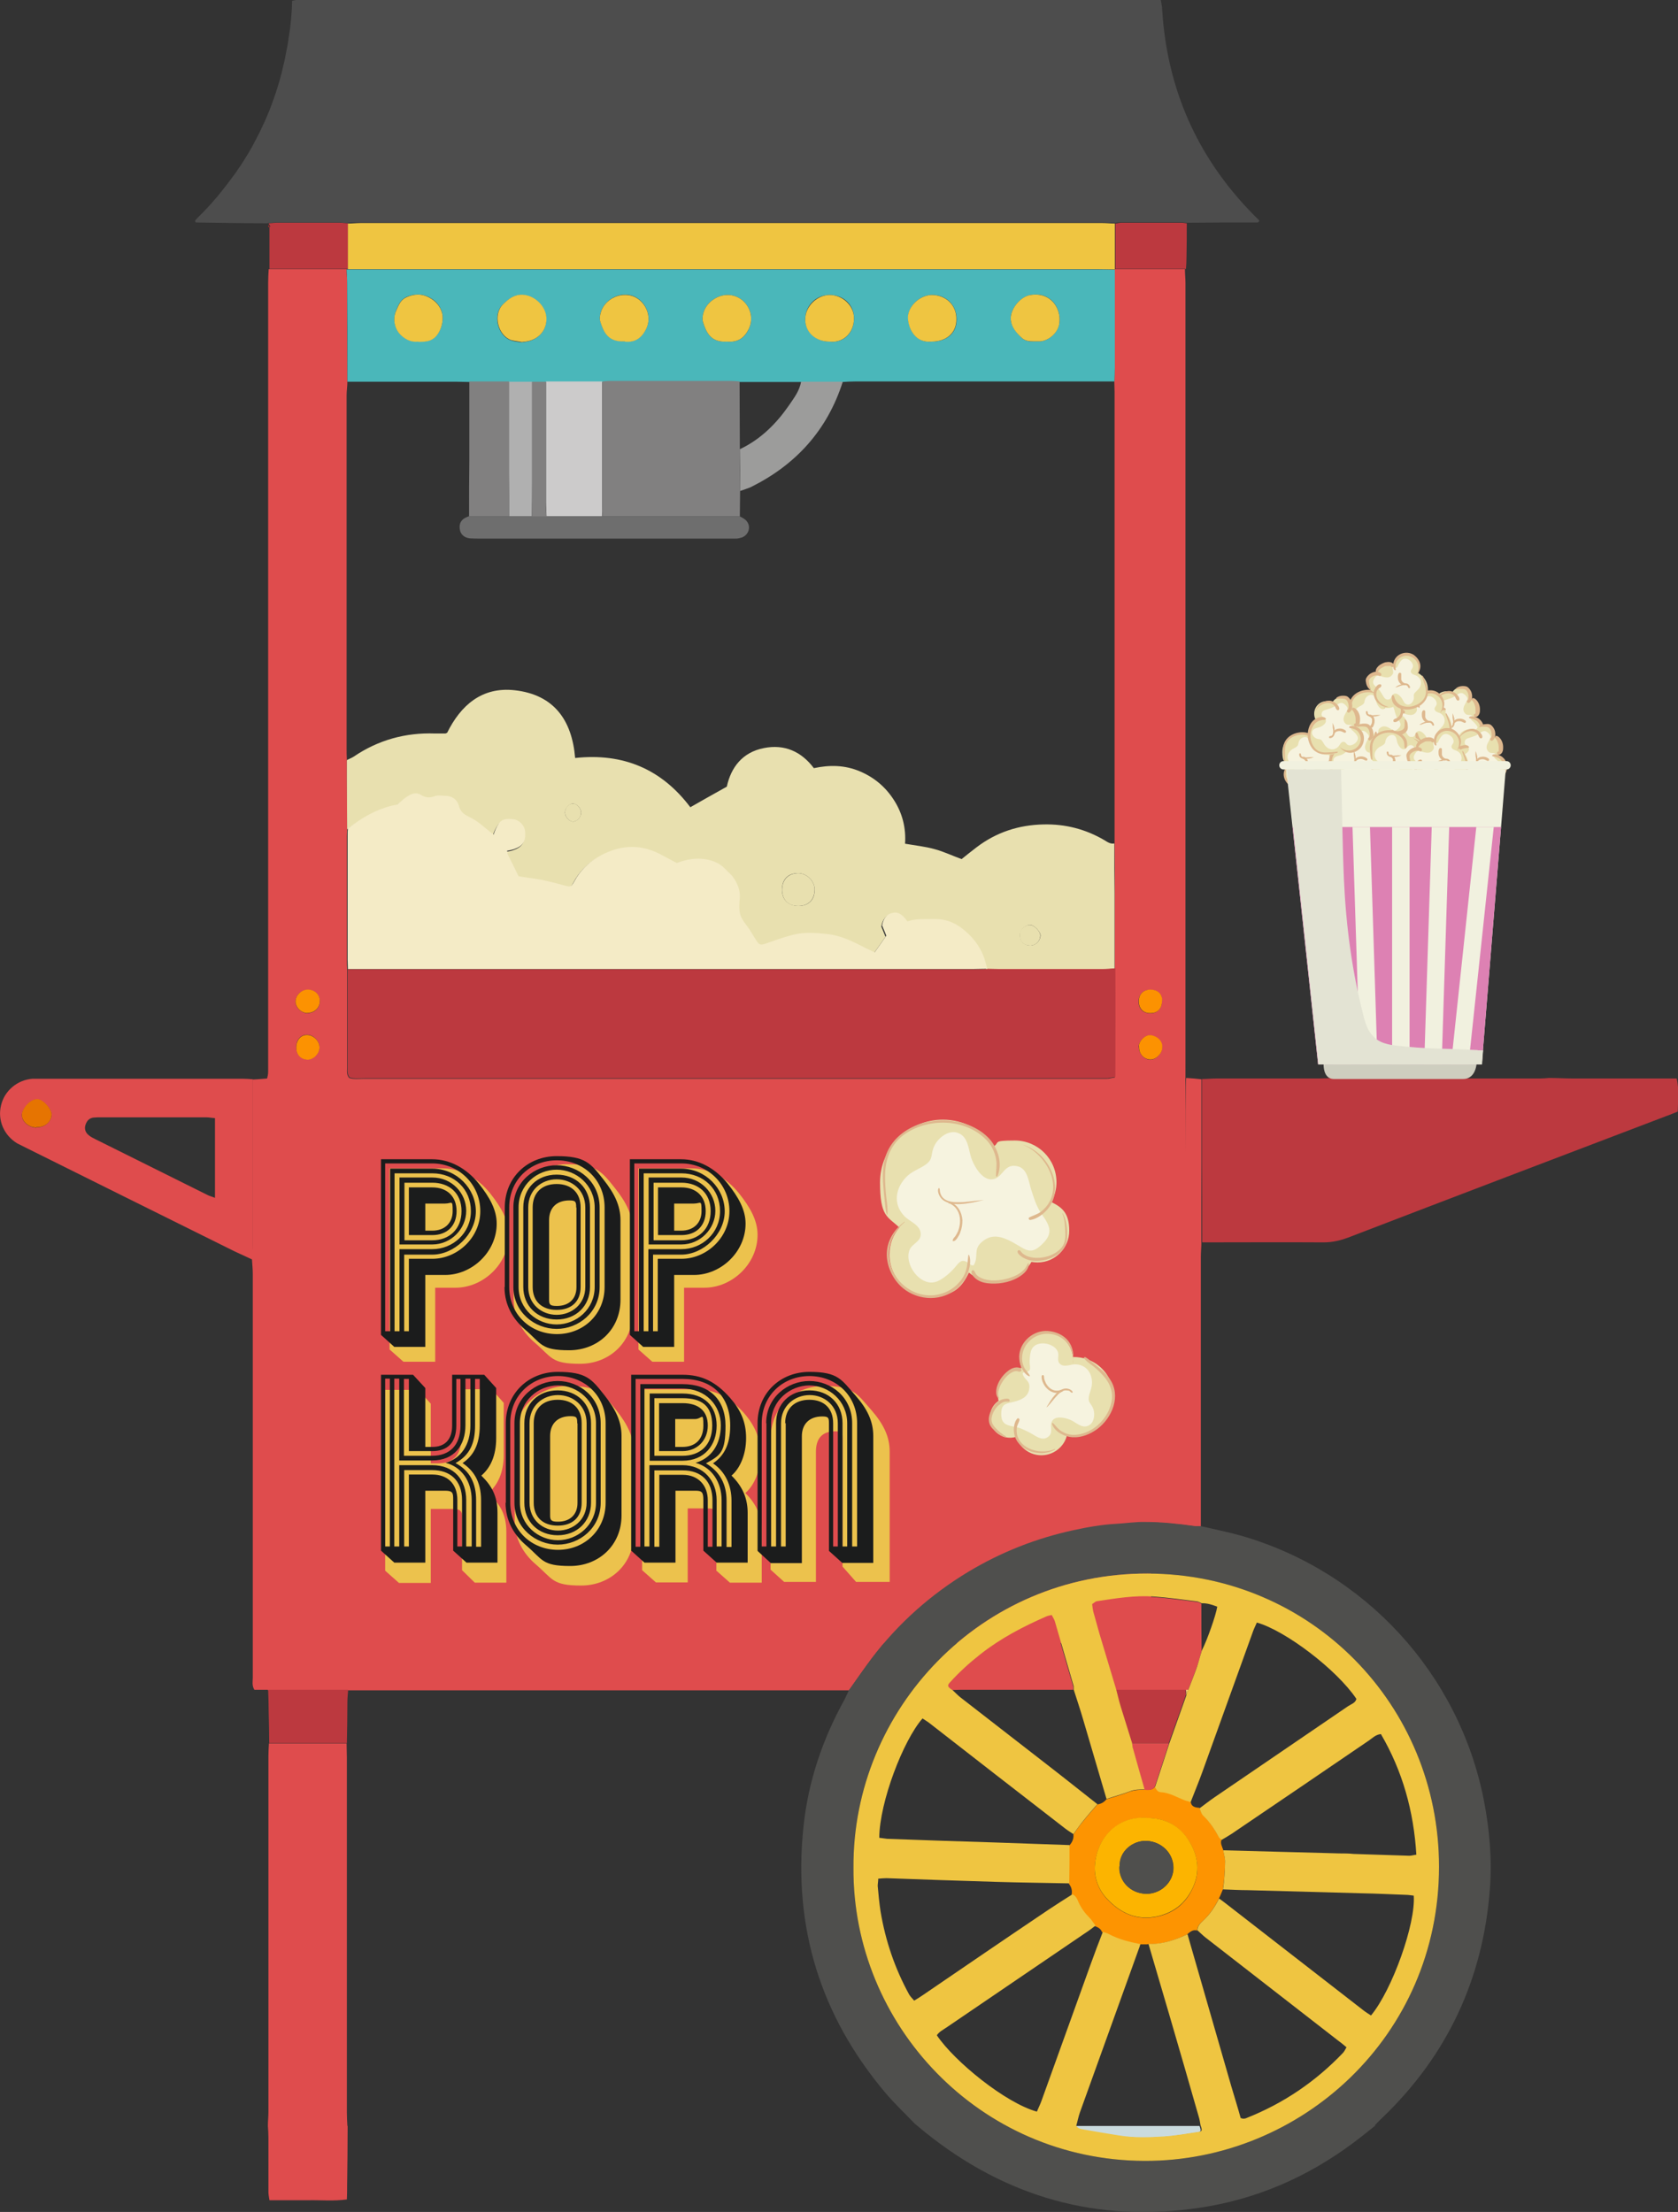 <?xml version="1.0" encoding="UTF-8"?>
<svg id="Layer_1" xmlns="http://www.w3.org/2000/svg" version="1.1" viewBox="0 0 643.9 848.9">
  <rect x="0" y="0" width="643.9" height="848.9" fill="#333333" stroke="none"/>
  <!-- Generator: Adobe Illustrator 29.0.1, SVG Export Plug-In . SVG Version: 2.1.0 Build 192)  -->
  <defs>
    <style>
      .st0 {
        fill: #fc9201;
      }

      .st1 {
        fill: #cadbde;
      }

      .st2 {
        fill: #9c9c9b;
      }

      .st3 {
        fill: #f9ca70;
      }

      .st4 {
        fill: #4f4f4d;
      }

      .st5 {
        fill: #df4c4d;
      }

      .st6 {
        fill: #bc393f;
      }

      .st7 {
        fill: #e67401;
      }

      .st8 {
        fill: #4d4d4d;
      }

      .st9 {
        fill: #818080;
      }

      .st10, .st11, .st12 {
        isolation: isolate;
      }

      .st13 {
        fill: #c22626;
      }

      .st14 {
        fill: #fcb400;
      }

      .st15 {
        fill: #f4ebc6;
      }

      .st16 {
        fill: #dd81b3;
      }

      .st11 {
        fill: #fff;
        mix-blend-mode: soft-light;
        opacity: .6;
      }

      .st17 {
        fill: #b0b0b0;
      }

      .st18 {
        fill: #4ab7ba;
      }

      .st19 {
        fill: #cccbcb;
      }

      .st20 {
        fill: #cecebf;
      }

      .st21 {
        fill: #fd9401;
      }

      .st22 {
        fill: #efc541;
      }

      .st23 {
        fill: #ecc24d;
      }

      .st24 {
        fill: #f1f1df;
      }

      .st25 {
        fill: #e8e0af;
      }

      .st26 {
        fill: #c32726;
      }

      .st27 {
        fill: #6e6e6e;
      }

      .st28 {
        fill: #1b1c1c;
      }

      .st12 {
        fill: #e3e3d3;
        mix-blend-mode: multiply;
      }

      .st29 {
        fill: #deb88e;
      }
    </style>
  </defs>
  <g class="st10">
    <g id="Layer_2">
      <g id="Layer_1-2">
        <g>
          <g>
            <g>
              <path class="st5" d="M102.8,648.5c-1.8,0-3.6,0-5.2,0-1-1.7-.6-3.2-.6-4.6,0-10.7,0-21.5,0-32.2,0-41,0-82,0-122.9,0-1.8-.2-3.5-.3-5.3,0-1.9.2-3.9.2-5.8,0-21.1,0-42.3,0-63.4,1.8-.1,3.6-.2,5.6-.4.2-.8.4-1.7.4-2.5,0-1.2,0-2.4,0-3.6V108.6c0-1.8.1-3.6.2-5.3,10,0,19.9,0,29.9,0,0,1.6.2,3.2.2,4.9,0,12.7,0,25.5.1,38.2,0,1.8-.3,3.6-.3,5.3,0,45,0,90,0,135.1,0,1.6,0,3.3.1,4.9,0,2.2,0,4.4,0,6.6,0,6.6.1,13.3.1,19.9,0,.9-.1,1.8-.1,2.7v47.7c0,1.2,0,2.4.1,3.6,0,1.6,0,3.3,0,4.9,0,10.7,0,21.5,0,32.2,0,1.4-.4,3,.8,4.4,1.8.6,3.8.3,5.7.3,93.8,0,187.7,0,281.5,0s2.4,0,3.6,0c.9,0,1.7-.3,3-.5,0-14,0-27.9,0-41.7,0-9.6,0-19.3,0-29,0-6.4,0-12.8-.1-19.1,0-.9,0-1.8,0-2.7v-170.6c0-1.3-.1-2.7-.1-4,0-1.8.2-3.5.2-5.3,0-12.6,0-25.2,0-37.8,9,0,17.9,0,26.9,0,0,1.8.2,3.6.2,5.3,0,99.9,0,199.8,0,299.6s-.2,3.5.3,5.5c2,.1,3.9.3,5.8.5v31.8c0,10.3,0,20.6,0,30.9,0,1.8-.2,3.6-.2,5.3,0,34.5,0,69.1,0,103.6-.7,0-1.5,0-2.2,0-6.3-.9-12.7-1.5-19.1-1.6-3.7,0-7.4.5-11.1.7-5.7.3-11.2,1.3-16.7,2.5-14.2,3.1-27.6,8.4-40.1,15.9-14.5,8.7-26.9,19.7-37,33.1-3,4-5.9,8.2-8.8,12.3-1.9,0-3.9,0-5.8,0h-181.1c-1.8,0-3.6,0-5.4,0-10.2,0-20.5,0-30.7,0h0ZM151.9,445.8c-1.8,13.6-9.6,21.3-23.3,23.1-.1,1-.3,1.9-.3,2.8-.6,21.6-.2,117.3.4,121.9,1.4.7,2.9,1,4.6,1.3,2.5.4,4.9,1.3,7,2.7,6.4,4,9.9,9.7,11.1,17,.1.8.4,1.7.6,2.4,4.7.5,151.2.5,154.7,0,.9-1.1,1.8-2.3,2.8-3.4,4-4.8,7.9-9.7,12.1-14.3,5.5-6.1,11.8-11.4,18.3-16.4,11.8-9,24.5-16.4,38.3-22,15.5-6.4,31.7-10.3,48.4-11.6,2.7-.2,3.1-.6,3.2-3.2,0-.5,0-.9,0-1.3,0-24,0-48,0-72,0-1.2-.2-2.3-.3-3.4-13.2-2.4-20.6-7.8-23.5-23.3-.4-.1-.8-.4-1.2-.4-83.8,0-167.7,0-251.5,0-.4,0-.8.2-1.3.4h0ZM113.7,402c0,2.7,1.7,4.5,4.3,4.6,2.2.1,4.5-2.2,4.6-4.6,0-2.5-2.3-4.9-4.8-4.9-2.4,0-4.2,2-4.1,4.8ZM445.9,384.1c0-2.7-1.8-4.3-4.6-4.2-2.7,0-4.4,1.8-4.4,4.5,0,2.9,1.9,4.6,4.8,4.5,2.6-.1,4.2-2,4.1-4.7h0ZM118.1,388.8c2.6,0,4.6-2,4.6-4.4,0-2.8-2-4.6-4.8-4.5-2.4.1-4.6,2.3-4.5,4.6,0,2.3,2.4,4.4,4.7,4.4ZM437,401.7c0,2.6,1.7,4.7,4.1,5,2.2.2,4.6-2,4.8-4.4.3-2.8-2-4.5-4.2-4.9-2.2-.4-4.7,2.1-4.8,4.4h0Z"/>
              <path class="st6" d="M461.3,476.8c0-10.3,0-20.6-.1-30.9,0-10.6,0-21.2,0-31.8,1.9,0,3.8-.2,5.6-.2,13.1,0,26.1,0,39.2,0,1.9,0,3.8-.1,5.7-.2,1.1,0,2.3.2,3.4.2h75.9c1.1,0,2.3-.1,3.4-.2,3,0,6.1.2,9.2.2,11.3,0,22.6,0,33.8,0h6c1,4.3.5,8.4.4,12.7-1.6.6-3.1,1.3-4.6,1.8-40.7,15.5-81.4,31-122,46.6-3,1.1-5.9,1.8-9.3,1.8-15.5-.1-31,0-46.5,0h0Z"/>
              <path class="st8" d="M102.9,85.7c-9.2,0-18.5-.2-27.7-.3,0,0-.2-.2-.4-.6.9-1.3,2.3-2.4,3.5-3.7,1.3-1.4,2.7-2.8,3.9-4.3,1.2-1.3,2.3-2.7,3.4-4.1,1.2-1.5,2.4-3.1,3.5-4.6,1.1-1.4,2.1-2.9,3.1-4.4,1.1-1.6,2.1-3.3,3.1-4.9.9-1.5,1.8-3.1,2.6-4.7.9-1.7,1.8-3.4,2.6-5.2.8-1.6,1.5-3.2,2.2-4.9.8-1.8,1.4-3.6,2.1-5.4.6-1.7,1.2-3.4,1.7-5.1.6-1.9,1.1-3.7,1.6-5.6.4-1.7.8-3.5,1.2-5.2.4-1.9.7-3.8,1.1-5.7.3-1.8.5-3.5.8-5.3.2-1.9.5-3.8.6-5.8.2-1.8.2-3.5.3-5.6.9-.2,1.8-.4,2.6-.4,1,0,2.1,0,3.1,0h327.6c.2,1.1.4,1.9.5,2.8,1.7,30.9,13.3,57.5,35,79.6.8.8,1.6,1.6,2.3,2.3-.2.5-.2.6-.3.7-.1,0-.3,0-.4.1-.3,0-.6,0-.9,0-8.8,0-17.6,0-26.4.1-.6,0-1.2-.2-1.8-.2-7.8,0-15.6,0-23.5,0-.7,0-1.5.2-2.2.3-1.6,0-3.3-.2-4.9-.2-94.8,0-189.7,0-284.5,0-1.6,0-3.3,0-4.9.2-1,0-2.1-.2-3.1-.2-8.2,0-16.3,0-24.5,0-1,0-2.1.2-3.1.2h0Z"/>
              <path class="st5" d="M133.4,815.9c0,7.6-.1,15.1-.2,22.7,0,1.8,0,3.5-.1,5.5-5.1.7-10,.2-14.8.3-4.9,0-9.8,0-14.9,0-.2-1.3-.4-2.2-.4-3.2,0-7,0-14,0-20.9,0-1.5-.1-3-.2-4.4,0-1.8.2-3.6.2-5.3,0-45.5,0-91,0-136.6,0-1.6.1-3.3.2-4.9h29.8c0,1.8.1,3.6.1,5.3,0,45.4,0,90.8,0,136.2,0,1.8.1,3.6.2,5.3h0Z"/>
              <path class="st5" d="M97,414.2c0,21.1,0,42.3,0,63.4,0,1.9-.1,3.9-.2,5.8-3.1-1.5-6.2-2.8-9.3-4.4-25.6-12.7-51.2-25.4-76.9-38.2-1.3-.7-2.7-1.3-4-2-5.1-3.1-7.6-8.9-6.2-14.6,1.3-5.6,6.3-9.8,12.1-10.2.9,0,1.8,0,2.7,0h77.8c1.3,0,2.7.1,4,.2h0ZM82.4,429.1c-1.5-.1-2.3-.3-3.2-.3-13.6,0-27.1,0-40.6,0-.9,0-1.8,0-2.7.1-1.7.2-2.6,1.3-3.1,2.8-.5,1.6,0,3,1.3,4,.7.6,1.5,1,2.3,1.4,14.4,7.2,28.8,14.3,43.2,21.5.8.4,1.6.6,2.9,1.1v-30.6h0ZM13.9,432.7c3.2,0,5.6-2,5.9-4.7.2-2.1-3.2-6-5.5-6.1-2.8,0-5.7,3.8-5.9,5.8-.2,2.6,2.5,5,5.5,5.1h0Z"/>
              <path class="st6" d="M133.1,669h-29.8c0-4-.1-8-.2-12,0-2.8-.1-5.6-.2-8.5,10.2,0,20.5,0,30.7,0-.1,1.6-.3,3.2-.3,4.8,0,5.2-.1,10.5-.2,15.8h0Z"/>
              <path class="st6" d="M102.9,85.7c1,0,2.1-.2,3.1-.2,8.2,0,16.3,0,24.5,0,1,0,2.1.2,3.1.2,0,5.8,0,11.7,0,17.5h-.3c-10,0-19.9,0-29.9,0,0-5.4,0-10.8,0-16.1,0,0,.3-.2.3-.2,0-.2-.2-.4-.3-.6-.2-.2-.3-.3-.2-.6h0Z"/>
              <path class="st6" d="M427.9,85.8c.7,0,1.5-.3,2.2-.3,7.8,0,15.6,0,23.5,0,.6,0,1.2.2,1.8.2,0,4.2,0,8.5-.1,12.7,0,1.6-.1,3.2-.2,4.8-9,0-17.9,0-26.9,0h-.2c0-5.8,0-11.6,0-17.5h0Z"/>
              <path class="st13" d="M103.1,86.4c.1.2.3.4.3.6,0,0-.2.2-.3.2-.2-.3-.2-.5,0-.8Z"/>
              <path class="st25" d="M133.3,291.6c.8-.4,1.6-.7,2.4-1.2,9.4-6.4,19.9-9.3,31.2-8.9,1.3,0,2.7,0,4,0,.1,0,.3-.1.7-.3,5.2-10.5,13.3-17.7,25.9-16.3,15.1,1.7,22,11.5,23.2,26,18.5-2,33.2,4.3,44.2,18.9,4.6-2.6,9.1-5.2,14-7.9,1.6-7.4,6-13.2,14.2-14.8,7.9-1.6,14.4,1.3,19.2,7.7,6.1-1.3,11.9-1.2,17.6,1.2,5.5,2.3,9.9,6,13.1,11,3.3,5.1,4.7,10.8,4.3,16.8,4.1.7,7.9,1.1,11.4,2.1,3.4.9,6.7,2.5,10.3,3.8,1.8-1.5,3.8-3,5.7-4.5,7.6-5.8,16.2-8.6,25.7-8.8,8.4-.2,16.2,1.8,23.5,6.1,1.1.7,2.3,1.5,3.7,1.2,0,6.4,0,12.8.1,19.1,0,9.6,0,19.3,0,29-1.6,0-3.3.3-4.9.3-13.3,0-26.5,0-39.8,0-1.5,0-3-.1-4.5-.1-.4-1.3-.6-2.6-1.1-3.9-1.7-4.8-4.8-8.6-8.8-11.6-2.9-2.1-6.2-3.4-10-3.4-3.5,0-7.1-.3-10.7.9-1.4-2-3-3.8-5.5-3.3-2.4.4-3.8,2.2-4.2,4.9.5,1.2,1,2.5,1.6,3.9-1.5,2.1-2.9,4.2-4.5,6.4-1.5-.7-2.9-1.3-4.1-2-4.4-2.3-8.8-4.5-13.7-5-4.6-.5-9.2-1-13.7.3-3.4.9-6.8,2.1-10.2,3.3-2,.7-2.6.5-3.7-1.2-.9-1.4-1.7-2.8-2.6-4.2-1.2-1.9-2.9-3.6-3.5-5.6-.6-2.1-.4-4.4-.2-6.6.2-3-.9-5.5-2.6-7.9-.9-1.2-2-2.2-3.1-3.2-2.4-2.5-5.5-3.4-8.8-3.8-3.5-.4-6.8.5-9.7,1.6-2.4-1.3-4.5-2.4-6.6-3.5-8.2-4.2-16.1-3.1-23.8,1.3-3.8,2.2-6.8,5.3-8.9,9.2-1.3,2.3-1.5,2.3-4.3,1.5-2.9-.8-5.7-1.5-8.6-2.1-2.7-.5-5.5-.9-8.5-1.3-1.4-2.7-2.8-5.5-4.1-8.3-.2-.4-.2-.8-.3-1.5.9-.2,1.8-.3,2.6-.6,3.5-1.2,4.6-3,4.3-6.8-.2-2.3-2.3-4.4-4.6-4.7-3.8-.4-5,.4-6.7,3.8-.3.6-.5,1.2-.8,2.1-3.3-2.6-6.1-5.3-9.6-6.9-1.8-.8-3.2-1.9-3.7-4.1-.7-2.6-2.8-3.8-5.4-3.9-1.3,0-2.8-.3-4,.2-1.9.8-3.4.5-5.1-.5-2-1.2-3.8-.5-5.4.6-1.1.8-2.1,1.7-3.8,3.1-5.7.9-11.7,3.8-17.1,7.8-.6.4-1.2.8-1.8,1.3,0-6.6-.1-13.3-.1-19.9,0-2.2,0-4.4,0-6.6h0ZM312.6,341.3c0-3.2-3.1-6.2-6.3-6.2-4,0-6.3,2.5-6.2,6.5,0,3.7,2.4,6,6.2,6.1,4,0,6.4-2.4,6.3-6.4ZM395.3,362.9c2.1,0,3.9-1.8,4-3.9,0-1.3-2.3-3.8-3.7-4-2-.2-4.1,1.7-4.2,3.6-.1,2.6,1.5,4.2,4,4.3h0ZM223,311.9c0-1.8-1.8-3.6-3.3-3.5-1.5.2-2.9,1.9-2.9,3.4,0,1.8,1.8,3.6,3.3,3.5,1.5-.2,2.9-1.9,2.9-3.4Z"/>
              <path class="st6" d="M378.8,371.8c1.5,0,3,.1,4.5.1,13.3,0,26.5,0,39.8,0,1.6,0,3.3-.2,4.9-.3.1,13.8,0,27.7,0,41.7-1.3.2-2.1.4-3,.5-1.2,0-2.4,0-3.6,0-93.8,0-187.7,0-281.5,0-1.9,0-3.9.3-5.7-.3-1.2-1.4-.8-3-.8-4.4,0-10.7,0-21.5,0-32.2s0-3.3,0-4.9c1.9,0,3.9,0,5.8,0h234.2c1.8,0,3.6,0,5.4-.1h0Z"/>
              <path class="st18" d="M427.7,146.4c-1.6,0-3.3,0-4.9,0h-94.6c-1.6,0-3.3.1-4.9.2-5.3,0-10.7,0-16,0-7.9,0-15.8,0-23.6,0-1,0-2.1-.2-3.1-.2-15.6,0-31.2,0-46.9,0-.9,0-1.8.1-2.7.2h-21.6c-1.8,0-3.6,0-5.3,0h-8.9c-5.1,0-10.1,0-15.2,0-1.6,0-3.2-.1-4.9-.1-13.9,0-27.8,0-41.8,0,0-12.7,0-25.5-.1-38.2,0-1.6-.1-3.2-.2-4.9h.3c1.9,0,3.9,0,5.8,0h282.2c2.1,0,4.2,0,6.3.1h.2c0,12.5,0,25.1,0,37.7,0,1.8-.1,3.5-.2,5.3h0ZM160.5,131.1c3.1,0,4.5-.3,5.9-1.3,2.6-1.8,4.1-6.7,3.2-9.9-.8-2.8-2.6-4.7-5.1-5.9-2.8-1.4-5.8-1.2-8.6,0-2.2,1-3.1,3.2-3.9,5.2-1.2,2.9-.8,6.9,1.9,9.4,2,1.9,4.2,2.6,6.6,2.4h0ZM318.3,131.1c5,.6,9.3-2.8,9.4-8.8.1-5-3.7-9.1-9.3-9.1s-9.4,4.4-9.4,9.3c0,4.9,3.9,8.5,9.3,8.6h0ZM357.5,131.1c6,0,9.6-3.4,9.6-8.5,0-5.5-4-9.5-9.5-9.4-4.7,0-9.5,4.6-9.1,9.1.2,2.5,1,5,2.9,6.8,1.8,1.8,4.1,2.2,6.2,2h0ZM200.4,131.3c5.3-.2,9.1-3.7,9.2-8.5.2-4.9-4.3-9.4-9.2-9.6-3.2-.1-5.2,1.6-7.4,3.6-4.2,4-1.9,12.1,3,13.8,1.4.5,2.9.6,4.3.8ZM278.9,131.1c4.6.4,7-1.7,8.5-5,2.7-5.8-1.4-12.6-7.8-12.9-4.1-.2-8.4,2.7-9.6,6.6-.4,1.2-.6,2.8-.2,3.9,1.2,3.8,2.9,7.8,9.1,7.4h0ZM239.7,131c4.1.5,6.8-1.5,8.5-5.4,2.3-5.4-1.6-12-7.5-12.5-4.3-.4-8.7,2.4-10.1,6.5-.4,1.2-.6,2.8-.2,3.9,1.2,3.8,2.9,7.8,9.3,7.4h0ZM397,131c.7,0,1.4,0,2.2,0,3.5-.3,6.8-3.5,7.3-6.9.8-5.9-3.3-12.2-11-10.9-4.1.7-8.1,5.7-7.6,9.7.4,2.8,2.2,4.8,4.1,6.7,1.5,1.4,3.1,1.5,5,1.4h0Z"/>
              <path class="st15" d="M378.8,371.8c-1.8,0-3.6.1-5.4.1h-234.1c-1.9,0-3.9,0-5.8,0,0-1.2-.1-2.4-.1-3.6v-47.7c0-.9,0-1.8.1-2.7.6-.4,1.2-.8,1.8-1.3,5.4-4,11.4-6.9,17.1-7.8,1.7-1.5,2.7-2.4,3.8-3.1,1.7-1.1,3.5-1.8,5.4-.6,1.6,1,3.2,1.2,5.1.5,1.2-.5,2.6-.2,4-.2,2.6,0,4.7,1.3,5.4,3.9.6,2.2,1.9,3.2,3.7,4.1,3.6,1.6,6.3,4.4,9.6,6.9.3-.8.5-1.5.8-2.1,1.6-3.5,2.9-4.2,6.7-3.8,2.3.2,4.4,2.3,4.6,4.7.3,3.8-.8,5.6-4.3,6.8-.8.3-1.7.4-2.6.6.1.6.1,1.1.3,1.5,1.4,2.8,2.8,5.6,4.1,8.3,3,.5,5.7.8,8.5,1.3,2.9.6,5.8,1.3,8.6,2.1,2.8.8,3,.8,4.3-1.5,2.1-3.9,5.2-7,8.9-9.2,7.6-4.5,15.6-5.5,23.8-1.3,2.1,1.1,4.2,2.2,6.6,3.5,2.9-1.1,6.2-1.9,9.7-1.6,3.3.3,6.4,1.3,8.8,3.8,1,1.1,2.2,2,3.1,3.2,1.6,2.3,2.8,4.9,2.6,7.9-.2,2.2-.4,4.6.2,6.6.6,2,2.3,3.8,3.5,5.6.9,1.4,1.7,2.8,2.6,4.2,1.1,1.8,1.7,1.9,3.7,1.2,3.4-1.2,6.7-2.4,10.2-3.3,4.5-1.2,9.1-.8,13.7-.3,5,.6,9.4,2.8,13.7,5,1.3.7,2.6,1.2,4.1,2,1.6-2.2,3-4.3,4.5-6.4-.5-1.3-1.1-2.7-1.6-3.9.4-2.7,1.8-4.5,4.2-4.9,2.5-.5,4.1,1.4,5.5,3.3,3.5-1.2,7.1-.8,10.7-.9,3.7,0,7.1,1.2,10,3.4,4,3,7.1,6.8,8.8,11.6.4,1.3.7,2.6,1.1,3.9h0Z"/>
              <path class="st0" d="M113.7,402c0-2.8,1.7-4.8,4.1-4.8,2.5,0,4.9,2.4,4.8,4.9,0,2.3-2.4,4.7-4.6,4.6-2.6-.1-4.3-1.9-4.3-4.6Z"/>
              <path class="st0" d="M445.9,384.1c0,2.8-1.5,4.6-4.1,4.7-2.9.2-4.8-1.6-4.8-4.5,0-2.7,1.6-4.4,4.4-4.5,2.8,0,4.5,1.5,4.6,4.2h0Z"/>
              <path class="st0" d="M118.1,388.8c-2.4,0-4.6-2-4.7-4.4,0-2.3,2.1-4.5,4.5-4.6,2.8-.1,4.9,1.8,4.8,4.5,0,2.4-2,4.4-4.6,4.4Z"/>
              <path class="st0" d="M437,401.7c0-2.3,2.6-4.8,4.8-4.4,2.2.4,4.5,2.1,4.2,4.9-.2,2.4-2.6,4.6-4.8,4.4-2.5-.2-4.2-2.3-4.1-5h0Z"/>
              <path class="st22" d="M427.8,103.4c-2.1,0-4.2-.1-6.3-.1H139.3c-1.9,0-3.9,0-5.8,0,0-5.8,0-11.7,0-17.5,1.6,0,3.3-.2,4.9-.2h284.5c1.6,0,3.3.2,4.9.2,0,5.9,0,11.7,0,17.6h0Z"/>
              <path class="st7" d="M13.9,432.7c-3,0-5.7-2.5-5.5-5.1.1-2,3-5.8,5.9-5.8,2.3,0,5.7,4,5.5,6.1-.2,2.8-2.7,4.8-5.9,4.7h0Z"/>
              <path class="st9" d="M231.1,146.4c.9,0,1.8-.2,2.7-.2,15.6,0,31.2,0,46.9,0,1,0,2.1.1,3.1.2,0,8.6.1,17.2.1,25.9,0,5.4,0,10.8.1,16.1,0,3.2-.1,6.5-.1,9.7-3.1,0-6.2,0-9.3,0-14.5,0-29,0-43.5,0,0-1.3.1-2.7.1-4v-47.7h0Z"/>
              <path class="st27" d="M231,198.1c14.5,0,29,0,43.5,0,3.1,0,6.2,0,9.3,0,1,.6,2.2,1.1,2.8,2,1.7,2.2.6,5.3-2,6.2-.7.2-1.4.4-2.2.4-1,0-2.1,0-3.1,0h-95c-1.3,0-2.7,0-4-.1-2.1-.2-3.5-1.5-3.8-3.2-.4-1.9.1-3.6,1.9-4.6.5-.3,1.1-.5,1.6-.7,5.1,0,10.3,0,15.4,0,2.9,0,5.8,0,8.7,0,1.9,0,3.7,0,5.6,0,7.1,0,14.2,0,21.3,0h0Z"/>
              <path class="st9" d="M195.4,198.1c-5.1,0-10.3,0-15.4,0,0-7.1,0-14.3.1-21.4,0-10.1,0-20.2,0-30.3,5.1,0,10.1,0,15.2,0,0,11.6,0,23.2,0,34.7,0,5.6,0,11.3.1,16.9h0Z"/>
              <path class="st2" d="M284,188.5c0-5.4,0-10.8-.1-16.1,8-3.8,14-9.8,18.9-16.9,1.9-2.8,4-5.5,4.6-9,5.3,0,10.7,0,16,0-5.9,18.5-17.9,31.8-35.2,40.4-1.3.6-2.8,1-4.1,1.5h0Z"/>
              <path class="st25" d="M312.6,341.3c0,4-2.4,6.4-6.3,6.4-3.8,0-6.1-2.3-6.2-6.1,0-4,2.3-6.4,6.2-6.5,3.2,0,6.3,3,6.3,6.2Z"/>
              <path class="st25" d="M395.3,362.9c-2.5,0-4.1-1.7-4-4.3,0-2,2.2-3.8,4.2-3.6,1.4.1,3.8,2.6,3.7,4,0,2.2-1.9,4-4,3.9h0Z"/>
              <path class="st25" d="M223,311.9c0,1.6-1.4,3.3-2.9,3.4-1.5.2-3.3-1.7-3.3-3.5s1.4-3.3,2.9-3.4c1.5-.2,3.3,1.7,3.3,3.5Z"/>
              <path class="st19" d="M231,198.1c-7.1,0-14.2,0-21.3,0,0-1.8-.2-3.6-.2-5.3,0-15.5,0-30.9,0-46.4h21.6c0,15.9,0,31.8,0,47.7,0,1.3,0,2.7-.1,4h0Z"/>
              <path class="st17" d="M195.4,198.1c0-5.6-.1-11.3-.1-16.9,0-11.6,0-23.2,0-34.7h8.9c0,12.5,0,24.9,0,37.4,0,4.8,0,9.5-.1,14.2-2.9,0-5.8,0-8.7,0h0Z"/>
              <path class="st9" d="M204.1,198.1c0-4.8.1-9.5.1-14.2,0-12.5,0-24.9,0-37.4,1.8,0,3.6,0,5.3,0,0,15.5,0,30.9,0,46.4,0,1.8.1,3.6.2,5.3-1.9,0-3.7,0-5.6,0h0Z"/>
              <path class="st22" d="M160.5,131.1c-2.3.3-4.6-.5-6.6-2.4-2.7-2.5-3.2-6.5-1.9-9.4.9-2.1,1.7-4.2,3.9-5.2,2.9-1.3,5.8-1.5,8.6,0,2.4,1.2,4.3,3.1,5.1,5.9.9,3.2-.6,8.1-3.2,9.9-1.4,1-2.7,1.3-5.9,1.3h0Z"/>
              <path class="st22" d="M318.3,131.1c-5.4,0-9.4-3.6-9.3-8.6,0-4.9,4.5-9.3,9.4-9.3s9.4,4.1,9.3,9.1c-.1,5.9-4.5,9.4-9.4,8.8h0Z"/>
              <path class="st22" d="M357.5,131.1c-2.1.2-4.4-.2-6.2-2-1.9-1.9-2.7-4.4-2.9-6.8-.3-4.5,4.4-9,9.1-9.1,5.5,0,9.6,3.9,9.5,9.4,0,5.1-3.7,8.5-9.6,8.5h0Z"/>
              <path class="st22" d="M200.4,131.3c-1.4-.3-2.9-.4-4.3-.8-4.9-1.7-7.2-9.7-3-13.8,2.1-2,4.2-3.7,7.4-3.6,4.9.2,9.4,4.8,9.2,9.6-.2,4.9-3.9,8.3-9.2,8.5Z"/>
              <path class="st22" d="M278.9,131.1c-6.2.4-7.9-3.6-9.1-7.4-.4-1.2-.2-2.7.2-3.9,1.2-3.9,5.5-6.8,9.6-6.6,6.4.3,10.5,7.1,7.8,12.9-1.6,3.3-3.9,5.4-8.5,5h0Z"/>
              <path class="st22" d="M239.7,131c-6.4.4-8.1-3.6-9.3-7.4-.4-1.2-.2-2.7.2-3.9,1.3-4.1,5.7-6.9,10.1-6.5,5.9.5,9.8,7.1,7.5,12.5-1.7,3.9-4.4,5.9-8.5,5.4h0Z"/>
              <path class="st22" d="M397,131c-1.9,0-3.5,0-5-1.4-2-1.9-3.8-3.9-4.1-6.7-.5-4,3.5-9.1,7.6-9.7,7.7-1.2,11.8,5.1,11,10.9-.4,3.4-3.8,6.6-7.3,6.9-.7,0-1.5,0-2.2,0h0Z"/>
              <path class="st21" d="M440.3,746.2c-1,0-2,0-3,0-4.2-.7-8.2-1.7-12-3.8-.8-.4-1.6-.6-2.4-.9-.5-1.3-1.6-1.9-2.8-2.3-.8-1-1.5-2.2-2.4-3.1-1.7-1.7-3.1-3.5-4.1-5.8-.5-1.2-1-2.5-2.4-3.1.3-1.6,0-2.9-1-4.2,0-4.9,0-9.8.1-14.7,1.1-1.2,1.8-2.6,1.6-4.3,1.1-1.5,2.1-3.1,3.3-4.5,1.9-2.4,3.9-4.7,5.9-7,1.5-.2,2.6-.9,3.5-2,3-.9,6-1.8,8.9-2.9,1.9-.7,3.8-.7,5.7-.8,1.5,0,3,.4,4-1.1.5.9,1.1,1.8,2.2,1.9,3.5.2,6.3,2,9.4,3.2.7.2,1.4.4,2.1.6.2,2,1.7,2.3,3.4,2.4.4.9.6,2,1.3,2.7,2.5,2.4,4.3,5.2,6,8.2.3.5.8.8,1.2,1.2-.7,1.5.2,2.8.6,4.1.2,1.4.7,2.8.7,4.2,0,2.2-.1,4.3-.3,6.5-.1,1.4-.4,2.9-.5,4.3-.5,1.2-1,2.5-1.6,3.7-1.6,3.2-3.5,6.1-6.1,8.5-1.1,1-2.2,2-2.2,3.7-1.7-.5-2.8.6-3.9,1.5-1.3.6-2.6,1.2-4,1.7-3.5,1.3-7.2,2.2-11,2h0ZM439.8,697.7h-.9c-10.2-.2-18.2,7.7-18.8,18.7-.2,4.5,1.5,9,4.6,12.3,5.3,5.7,11.9,8.7,20,6.7,6.2-1.5,10.5-5.2,13.1-11,2.7-5.9,2-11.7-1.1-17.1-3.7-6.4-9.4-9.7-16.9-9.5h0Z"/>
              <path class="st5" d="M428.2,648.5c-2.1-7.1-4.3-14.2-6.4-21.3-.9-2.8-1.7-5.7-2.4-8.6-.2-.8-.3-1.7-.4-2.8.7-.4,1.2-1,1.9-1.1,7.2-1.1,14.4-2.3,21.7-1.8,5.6.4,11.2,1.2,16.8,1.9.6,0,1.1.4,1.6.7,0,6,0,12.1.1,18.1-.6,2.1-1.1,4.3-1.9,6.4-1,2.9-2.2,5.8-3.3,8.7-.3,0-.6,0-.9,0-9,0-17.9,0-26.8,0h0Z"/>
              <path class="st5" d="M411.9,648.5c-13.8,0-27.5,0-41.3,0-1.8,0-3.5,0-5.3.1-1.9-1.3-2.1-1.7-1-2.9,3.6-4,7.6-7.5,11.8-10.9,7.6-6.1,16.2-10.6,25.1-14.4.7-.3,1.4-.4,2.2-.6.5.9,1,1.7,1.2,2.5,2.4,8.3,4.8,16.5,7.2,24.8.1.4,0,.9,0,1.3h0Z"/>
              <path class="st6" d="M428.2,648.5c9,0,17.9,0,26.8,0,0,.6,0,1.3.1,1.9-2.2,6.2-4.4,12.4-6.6,18.6-4.8,0-9.5,0-14.3,0-1.4-4.6-2.9-9.2-4.3-13.8-.7-2.2-1.2-4.5-1.8-6.8h0Z"/>
              <path class="st1" d="M412.7,815.9c15.9,0,31.7,0,47.6,0,.7,1.9.6,2.3-.9,2.5-4.2.6-8.5,1.4-12.8,1.7-5.9.4-11.9.5-17.8-.4-4.4-.7-8.8-1.4-13.1-2.2-1.1-.2-2.4-.2-3.1-1.5h0Z"/>
              <path class="st5" d="M434.3,669c4.8,0,9.5,0,14.3,0-.9,2.7-1.7,5.3-2.6,8-1,2.9-1.9,5.9-2.9,8.8-1,1.4-2.5,1.2-4,1.1-1.4-5.1-2.9-10.2-4.3-15.2-.2-.8-.3-1.7-.5-2.6Z"/>
              <path class="st3" d="M455.2,650.4c0-.6,0-1.3-.1-1.9.3,0,.6,0,.9,0-.3.6-.5,1.2-.8,1.9h0Z"/>
              <path class="st0" d="M318.8,487.3c-.1.1-.2.2-.4.4,0,0,0-.2,0-.2,0,0,.2,0,.3-.1h0Z"/>
              <path class="st14" d="M439.8,697.7c7.5-.1,13.3,3.1,16.9,9.5,3.1,5.4,3.8,11.1,1.1,17.1-2.7,5.8-6.9,9.4-13.1,11-8.1,2-14.6-.9-20-6.7-3.1-3.3-4.8-7.8-4.6-12.3.6-11,8.5-18.9,18.8-18.7h.9ZM429.6,716.3c-.3,5.5,4.1,10.4,10.4,10.5,5.7,0,10.4-4.7,10.3-10.1-.1-5.6-4.6-9.9-10.3-10.2-5.2-.2-10.5,3.9-10.3,9.8h0Z"/>
              <path class="st26" d="M329.6,494.9c0-1.6,0-3.3,0-4.9,0-.9,1.1-1.6,2-1.4,1.9.3,3.2,1.3,3.3,3.1.1,2.5,0,5,0,7.6,0,1.6-1.2,2.3-2.5,2.8-1.5.6-2.8-.1-2.8-1.7-.1-1.8,0-3.6,0-5.4h0Z"/>
              <path class="st26" d="M221.9,504.6c-1.1-2.2-1.7-4.5-1.7-7,0-2.1,0-4.2.1-6.3,0-1.4,1-2.1,2.3-2.3,1.6-.2,2.8.3,3.3,1.6.3.8.5,1.7.6,2.6,0,2.1.2,4.2,0,6.2-.2,1.7-1,3.4-1.6,5.4,1.7,2,1.9,4.8,1.7,7.7,0,1.8,0,3.6,0,5.4,0,1-.3,2-.7,3-.5,1.3-1.7,1.5-3,1.4-1.3-.1-2.2-.9-2.4-2.2-.2-.9-.2-1.8-.2-2.7,0-2.1,0-4.2,0-6.3,0-2.4,0-4.8,1.7-6.5h0Z"/>
              <path class="st26" d="M200.8,496.2c-.3,1.4-.4,2.9-.8,4.3-.6,2-1.9,2.8-4,2.8-1.4,0-2.1-.9-2.1-2.3,0-1.3.3-2.7,0-3.9-.6-2.3.1-4.4.5-6.6.2-1.2,1.5-2.1,2.6-2,1.1,0,2.1.6,2.5,1.5.9,1.9,1.2,4,1.2,6.1h0Z"/>
              <path class="st26" d="M249.9,496.1c0-1.5-.1-3,0-4.4,0-.8.5-1.7,1.1-2.3.9-1.1,2-1.1,3.1-.4,1.2.8,1.9,2,1.9,3.3.1,2.5,0,5,0,7.5,0,1.5-1,2.4-2.3,3-2.3,1-3.8.2-3.9-2.2v-4.4h0Z"/>
              <path class="st4" d="M429.6,716.3c-.2-5.9,5.1-10,10.3-9.8,5.7.2,10.2,4.6,10.3,10.2.1,5.4-4.6,10.1-10.3,10.1-6.2,0-10.7-5-10.4-10.5h0Z"/>
              <rect class="st5" x="122.2" y="432.7" width="319.5" height="197.9"/>
              <path class="st4" d="M527.8,815.7c-2.9,2.3-5.8,4.7-8.8,6.9-17.5,13-37.1,21.5-58.7,24.7-39.3,5.9-74.3-4.1-105.2-28.9-1.4-1.1-2.7-2.3-4.1-3.4-3.8-4-7.9-7.8-11.4-12-24.8-29.5-35.3-63.5-31.3-101.8,1.8-17.4,7.3-33.7,15.8-49,.6-1.2,1.1-2.4,1.7-3.6,2.9-4.1,5.8-8.3,8.8-12.3,10.2-13.4,22.6-24.4,37-33.1,12.5-7.5,25.9-12.8,40.1-15.9,5.5-1.2,11.1-2.2,16.7-2.5,3.7-.2,7.4-.8,11.1-.7,6.4,0,12.8.7,19.1,1.6.7.1,1.5,0,2.2,0,5.1,1.2,10.2,2.2,15.2,3.6,47.7,13.6,83.9,53,93.4,101.6,2.2,11.3,3.2,22.8,2.3,34.2-2.6,34.2-16.2,63.5-41,87.4-1.1,1-2.1,2.1-3.2,3.2h0ZM327.5,716.8c-.4,60.4,48.4,112.3,111.7,112.5,60,.2,113-47.9,113-112.9,0-62-49.1-112.4-111.8-112.5-64.1-.1-113.4,52.2-112.9,112.9h0Z"/>
              <path class="st22" d="M327.5,716.8c-.4-60.7,48.9-113.1,112.9-112.9,62.7.1,111.8,50.5,111.8,112.5,0,65-53,113.1-113,112.9-63.3-.2-112.1-52.2-111.7-112.5h0ZM455.2,650.4c.3-.6.5-1.2.8-1.9,1.1-2.9,2.3-5.8,3.3-8.7.7-2.1,1.2-4.2,1.9-6.4,2-3.9,5.4-13.5,5.9-16.8-1.9-.7-3.8-1.4-6-1.3-.5-.2-1.1-.6-1.6-.7-5.6-.7-11.2-1.5-16.8-1.9-7.3-.5-14.5.7-21.7,1.8-.6,0-1.2.7-1.9,1.1.1,1,.2,1.9.4,2.8.8,2.9,1.6,5.7,2.4,8.6,2.1,7.1,4.3,14.2,6.4,21.3.6,2.3,1.1,4.5,1.8,6.8,1.4,4.6,2.9,9.2,4.3,13.8.1.9.2,1.7.5,2.6,1.4,5.1,2.9,10.2,4.3,15.2-1.9.1-3.8,0-5.7.8-2.9,1.1-5.9,1.9-8.9,2.9-3-10.2-6-20.4-9-30.6-1.1-3.8-2.4-7.6-3.6-11.4,0-.5,0-.9,0-1.3-2.4-8.3-4.8-16.6-7.2-24.8-.2-.8-.8-1.6-1.2-2.5-.9.2-1.6.3-2.2.6-8.9,3.9-17.5,8.4-25.1,14.4-4.2,3.3-8.2,6.9-11.8,10.9-1.1,1.2-.9,1.7,1,2.9,1,.9,1.9,1.9,2.9,2.7,11,8.6,22.1,17.1,33.1,25.7,6.6,5.1,13.1,10.3,19.6,15.4-2,2.3-4,4.6-5.9,7-1.2,1.5-2.2,3-3.3,4.5-1.2-.8-2.5-1.6-3.6-2.5-17.2-13.3-34.3-26.6-51.5-40-.9-.7-1.9-1.3-2.8-1.9-7.4,8.4-16.5,32.1-16.6,45.8,1,.1,2,.3,3,.4,13.8.5,27.7,1,41.5,1.4,9.5.3,19,.7,28.5,1,0,4.9,0,9.8-.1,14.7-9.5-.2-19.1-.3-28.6-.6-13.8-.4-27.7-.9-41.5-1.4-1,0-2,.1-3.2.2,0,1.1-.2,1.9-.2,2.8.3,3.3.6,6.5,1.1,9.8,1.9,11.3,5.5,21.9,11,31.9.5.8,1.2,1.5,1.9,2.3,1.3-.8,2.3-1.4,3.3-2.1,16.1-11,32.2-22,48.4-32.9,3-2,6-3.9,9-5.8,1.4.6,1.9,1.9,2.4,3.1,1,2.2,2.4,4.1,4.1,5.8.9.9,1.6,2.1,2.4,3.1-1.3,1-2.6,2-4,2.9-17.7,12.1-35.5,24.1-53.2,36.2-1.3.9-2.8,1.6-3.7,3,6.8,10.1,26.4,26,38.4,29.3.5-1.3,1.2-2.6,1.7-4,6.3-17.5,12.6-35,18.9-52.5,1.5-4.2,3.1-8.4,4.7-12.5.8.3,1.7.5,2.4.9,3.8,2,7.9,3,12,3.8-.2.7-.4,1.4-.7,2.1-7.5,20.8-15,41.7-22.5,62.5-.6,1.7-.9,3.4-1.4,5.1.6,1.2,2,1.3,3.1,1.5,4.4.8,8.8,1.5,13.1,2.2,5.9,1,11.8.8,17.8.4,4.3-.3,8.5-1.1,12.8-1.7,1.5-.2,1.6-.6.9-2.5-.2-1-.3-2-.6-3-3.8-13.3-7.6-26.5-11.5-39.8-2.6-9-5.3-17.9-7.9-26.9,3.8.2,7.5-.7,11-2,1.4-.5,2.7-1.1,4-1.7.4,1.3.7,2.6,1.1,3.9,5.2,18.2,10.5,36.3,15.7,54.5,1.2,4.1,2.5,8.2,3.6,12.2.5,0,.6.2.8.2.4,0,.9,0,1.3-.2,14.2-5.6,26.6-14,37.1-25,.6-.6.9-1.4,1.4-2.2-1.1-.9-2-1.7-3-2.4-17.1-13.3-34.1-26.5-51.2-39.8-1-.8-2-1.8-3-2.7,0-1.6,1.1-2.7,2.2-3.7,2.6-2.4,4.5-5.3,6.1-8.5,1.1.8,2.2,1.6,3.2,2.4,17.3,13.4,34.6,26.9,51.9,40.3,1,.8,2.1,1.5,3.2,2.2,8.2-9.9,17.2-35.3,16.4-46-1-.1-2-.3-3-.3-5.7-.2-11.3-.5-17-.6-14.6-.4-29.2-.8-43.8-1.2-3.1,0-6.3-.2-9.4-.3.2-1.4.4-2.8.5-4.3.2-2.2.3-4.3.3-6.5,0-1.4-.5-2.8-.7-4.2,14.9.4,29.8.8,44.6,1.2,1.8,0,3.6,0,5.4.2,7.1.2,14.3.5,21.4.7.8,0,1.7-.3,2.7-.4-1-16.7-5.3-32.1-13.6-46.3-2,.2-3.2,1.5-4.5,2.4-17.6,12-35.2,24-52.8,35.9-1.2.8-2.5,1.5-3.8,2.3-.4-.4-1-.7-1.2-1.2-1.6-3-3.5-5.8-6-8.2-.7-.7-.9-1.8-1.3-2.7,1.9-1.4,3.8-2.9,5.7-4.2,17.1-11.7,34.2-23.3,51.3-35,1.2-.8,2.8-1.2,3.2-2.8-7.5-11.2-27.2-26.2-38.2-29.3-.4,1-1,2.1-1.4,3.2-6.5,18-13,36.1-19.5,54.1-1.4,3.9-3,7.7-4.5,11.6-.7-.2-1.4-.4-2.1-.6-3.1-1.2-6-3-9.4-3.2-1.1,0-1.7-1-2.2-1.9,1-2.9,1.9-5.9,2.9-8.8.9-2.7,1.7-5.3,2.6-8,2.2-6.2,4.4-12.4,6.6-18.6h0Z"/>
            </g>
            <g>
              <path class="st25" d="M403.5,461.2c1.2-2.2,1.9-4.8,1.9-7.5,0-8.9-7.2-16-16-16s-5.7.8-8,2.2c-4.4-6.2-11.5-10.2-19.6-10.2-13.3,0-24.1,10.8-24.1,24.1s2.9,13,7.4,17.3c-2.4,2.8-3.8,6.4-3.8,10.4,0,8.9,7.2,16,16,16s11.9-3.7,14.5-9.1c2.8,2.3,6.3,3.7,10.2,3.7,5.9,0,11-3.1,13.8-7.8.7.1,1.5.2,2.3.2,6.8,0,12.2-5.5,12.2-12.2s-2.7-8.9-6.7-10.9h0Z"/>
              <path class="st11" d="M372.9,485.7c-3.9-3.4-4.6-1.4-6.9,1.2-1.5,1.7-4.7,4.5-7.1,5.1-5.8,1.6-11.8-6.5-10-12,.9-2.8,4.5-3.3,4.4-6.4,0-3.4-4.2-4.8-6.1-6.7-4.9-4.9-3.5-11.5,1.2-15.8,2.2-1.9,4.9-2.7,7-4.3,2.9-2.2,1.5-3.7,3.2-7.2,1.4-2.8,5.2-6,8.7-4.9,4.6,1.4,4.2,6.9,5.7,10.5,1.2,3,4.5,8.6,8.7,7.2,3.3-1.1,3.8-6,8.8-4.8,3.9.9,4.2,6,5.3,9.3,1.3,4,2.1,6.5,4.3,9.6,3.1,4.3,3.8,7.1,0,10.8-4.7,4.7-6.3,2.3-11.6-.6-4.1-2.2-8-3.4-11.8,0-3.4,2.9-1,5.7-3.1,8.9h-.8Z"/>
              <path class="st29" d="M347.2,468.8c-3.9,2.8-6.7,7.1-6.9,12s2.2,10.2,6.1,13.5c6.1,5.1,15.5,5.3,21.4-.3,1.5-1.5,2.7-3.2,3.5-5.2.8-2.1,1.4-4.9.6-7.1,0-.1-.3-.2-.3,0-.3,2-.3,3.9-.9,5.8-.5,1.7-1.4,3.3-2.6,4.6-2.3,2.7-5.6,4.4-9.1,4.9-8.8,1.2-17-5.6-17.8-14.3-.5-5.3,1.9-10.4,6-13.7,0,0,0-.2-.1-.1h0Z"/>
              <path class="st29" d="M340.5,466.1c.3-2.8-.4-5.8-.6-8.6s-.4-5.4-.2-8.1c.4-5.5,2.5-10.4,7-13.8,8.6-6.3,21.9-6.5,30.2.4,2.1,1.7,3.8,3.9,4.7,6.5.5,1.3.7,2.6.8,4,0,1.6-.2,3.2-.2,4.8,0,.2.4.4.5.1,2.2-4.7.2-10.8-3.1-14.4-3.6-3.9-8.9-6.1-14-6.8-11.2-1.6-24.2,4-26.4,16-.6,3.2-.5,6.4-.2,9.6.1,1.7.3,3.4.5,5.1s.3,3.6.8,5.2c0,.1.2.1.2,0h0Z"/>
              <path class="st29" d="M392.1,439.2c8.5,3,15.8,14.8,9.9,23.2-.8,1.1-1.7,2-2.8,2.8-1.3.9-2.8,1.3-4.2,2-.6.3-.1,1.1.4,1,2.6-.4,5.2-2.4,6.8-4.4,1.5-1.9,2.4-4.1,2.6-6.5.5-5-1.8-10.1-5.2-13.6-2.1-2.1-4.7-3.7-7.5-4.5,0,0,0,0,0,0h0Z"/>
              <path class="st29" d="M407.7,465.7c.9,2.3,1,5,1.1,7.4s-.2,4.6-2,6.3c-3,3-8.6,4.2-12.6,2.7-.9-.4-1.8-.9-2.4-1.7-.2-.3-.5-.7-.9-.6-.3,0-.5.4-.4.8.2.8,1.4,1.6,2,2,.9.5,1.9.9,2.8,1.1,4.1.8,9.2-.5,12.2-3.7,1.7-1.8,2.1-4.1,2-6.6,0-2.6-.4-5.5-1.7-7.8,0,0-.2,0-.2,0h0Z"/>
              <path class="st29" d="M394.4,484.9c-1.2,3.2-4.4,4.8-7.5,5.7s-7.2,1.3-10.3-.1c-.7-.3-1.4-.7-1.9-1.3-.5-.5-.6-1.4-1.2-1.7-.2-.1-.4,0-.5.1-.9,1.2,1.2,3.1,2.1,3.6,1.5,1,3.4,1.3,5.2,1.4,4,.2,8.5-.8,11.7-3.2,1.4-1,2.8-2.6,2.8-4.4,0-.2-.3-.2-.3,0h0Z"/>
              <path class="st29" d="M377.5,460.6c-3.4.1-6.7.9-10.1.8-1.6,0-3.4-.2-4.8-1.1-.6-.4-1.2-1-1.5-1.7-.2-.4-.3-.8-.4-1.2s0-.9-.2-1.3c0-.1-.3-.2-.4,0-.5,1.1.3,2.9,1,3.7.8,1,1.9,1.5,3.1,1.9,2.9.8,6.1.3,9-.2,1.5-.3,2.9-.7,4.4-.9,0,0,0,0,0,0h0Z"/>
              <path class="st29" d="M364.2,461.8c2.8,1.1,4.2,3.8,4.2,6.7,0,1.4-.3,2.8-.8,4.1-.3.6-.6,1.2-1,1.8-.3.4-1,1-1,1.6s.1.3.3.3c.7,0,1.3-.9,1.6-1.4.4-.6.8-1.3,1-2,.6-1.5.8-3.1.8-4.6-.2-3.1-1.8-6.1-4.9-7-.4-.1-.6.5-.2.7h0Z"/>
            </g>
            <g>
              <path class="st25" d="M389.9,551.3c.5,1.5,1.3,3,2.5,4.2,4,4,10.4,4,14.4,0,1.3-1.3,2.2-2.9,2.6-4.6,4.7.8,9.7-.6,13.4-4.2,6-6,6-15.6,0-21.5-3-3-7.1-4.5-11.1-4.4-.2-2.3-1.2-4.5-2.9-6.3-4-4-10.4-4-14.4,0-2.9,2.8-3.6,7-2.4,10.5-2.3.2-4.5,1.2-6.2,2.9-2.6,2.6-3.5,6.3-2.6,9.7-.4.3-.8.6-1.1.9-3,3-3,7.9,0,11,2.1,2.1,5.2,2.8,7.9,1.9h0Z"/>
              <path class="st11" d="M392.6,526.7c3.3-.2,2.7-1.4,2.5-3.6,0-1.5.1-4.1.9-5.5,1.9-3.3,8.2-2.3,9.8.9.9,1.7-.5,3.5.9,4.9,1.5,1.5,4.1.2,5.8.2,4.4,0,6.8,3.6,6.5,7.6-.1,1.8-1,3.4-1.2,5-.3,2.3,1,2.3,1.8,4.7.6,1.9.3,5-1.7,6.1-2.7,1.5-5-1.2-7.2-2.1-1.9-.8-5.9-1.8-7.1.7-1,2,1,4.4-1.8,6.1-2.2,1.3-4.6-.8-6.5-1.8-2.4-1.2-3.9-2-6.2-2.4-3.3-.5-4.9-1.4-4.9-4.8,0-4.2,1.8-3.9,5.5-4.9,2.8-.8,5.1-2.1,5.3-5.3.2-2.8-2.1-3-2.6-5.4l.4-.4h0Z"/>
              <path class="st29" d="M411.7,522.7c.5-2.8,0-5.8-1.8-8.1s-4.8-3.6-7.8-3.8c-5.5-.4-10.8,4.1-11,9.7,0,1.4.2,2.9.8,4.2s1.6,3,3.1,3.5c.1,0,.2-.1.2-.2-.6-1.2-1.6-2-2.2-3.2-.5-1-.8-2.2-.8-3.4,0-2.3.8-4.6,2.4-6.3,3.6-4.1,10.2-4.3,14.2-.5,2.2,2.2,3.2,5.2,3,8.2,0,0,.1.1.2,0h0Z"/>
              <path class="st29" d="M415.8,521c.9,1.4,2.5,2.4,3.8,3.4s2.5,2.2,3.6,3.4c2.3,2.5,3.8,5.5,3.5,9-.7,6.8-6.6,13-13.4,13.8-1.7.2-3.5,0-5-.8-.8-.4-1.5-.8-2.1-1.4-.8-.7-1.3-1.5-2.1-2.2-.2-.2-.5,0-.4.2.4,1.6,1.9,3,3.3,3.8s3,1.3,4.6,1.4c3.4.2,6.8-1.2,9.5-3.2,5.7-4.3,9.2-12.7,4.8-19.1-1.1-1.7-2.6-3.1-4.2-4.4-.8-.7-1.7-1.4-2.6-2.1s-1.8-1.6-2.8-2c-.1,0-.2,0-.2.2h0Z"/>
              <path class="st29" d="M404.8,556.1c-5.1,2.3-13.5.3-14.6-5.9-.1-.8-.1-1.7,0-2.5.2-.9.8-1.8,1-2.7.1-.5-.5-1-.9-.5-1.1,1.2-1.4,3.6-1.2,5.2s.8,3,1.8,4.2c2.1,2.5,5.4,3.8,8.6,3.8,1.9,0,3.7-.5,5.4-1.4,0,0,0,0,0,0h0Z"/>
              <path class="st29" d="M386,551.2c-1.5-.7-3-2.1-4.1-3.3s-1.7-2.5-1.3-4.2,1.3-3.2,2.5-4.3c.6-.5,1.2-1,1.9-1.3.4-.1.7-.2,1.1-.2.4,0,.7,0,1.1,0,.3-.2.3-.6.1-.8-.4-.5-1.4-.3-2-.2-.7.1-1.4.4-1.9.8-1.3.8-2.3,2.1-3,3.5s-1.1,2.8-.9,4.3,1,2.5,2.1,3.5c1.2,1.1,2.7,2.3,4.4,2.7,0,0,.2-.1,0-.2h0Z"/>
              <path class="st29" d="M383.4,536.7c-.3-.9-.5-1.7-.3-2.6.2-1,.6-2.1,1.1-3,1-1.8,2.5-3.7,4.5-4.6.4-.2.8-.3,1.3-.3.5,0,.9.3,1.4.2.4,0,.8-.5.5-.9-.5-.9-2.2-.8-3-.5-1.1.3-2.1,1.1-3,1.9-1.8,1.7-3.3,4.1-3.6,6.6-.1,1.1,0,2.5.9,3.2.1,0,.3,0,.3-.2h0Z"/>
              <path class="st29" d="M401.8,540c1.5-1.5,2.7-3.3,4.2-4.8.7-.7,1.6-1.4,2.7-1.6.4,0,.9,0,1.3.1.3,0,.5.2.7.4.2.2.4.4.7.4.1,0,.2,0,.2-.2,0-.5-.6-.8-.9-1s-.8-.3-1.2-.4c-.8-.1-1.6.1-2.4.5-1.6,1-3,2.6-4,4.2-.5.8-1,1.7-1.5,2.4,0,0,0,0,0,0h0Z"/>
              <path class="st29" d="M407.1,533.4c-1.6.7-3.4.2-4.6-1-.6-.6-1.1-1.3-1.4-2.1-.2-.4-.3-.8-.4-1.2s0-.8-.2-1.2c-.1-.3-.5-.2-.7,0-.2.4-.1,1,0,1.5.1.5.3,1,.5,1.4.4.9,1,1.7,1.8,2.4,1.5,1.3,3.6,1.9,5.5.9.4-.2,0-.8-.4-.6h0Z"/>
            </g>
            <g>
              <g>
                <path class="st23" d="M149.5,517.8v-69.4h20.3c6.9,0,13.4,3.5,18.3,9.6,4.3,5.4,7.1,10.4,7.1,15.9,0,11.2-9.8,20.3-20.4,20.3h-7.8v28.4h-12.2l-5.3-4.7ZM156.9,482.1v-26.4h13c7.6,0,13.4,6.1,13.4,13.1s-6,13.2-13.4,13.2h-13ZM160.6,478.3v-18.8h9.2c5.8,0,9.6,3.5,9.6,9.3s-3.8,9.4-9.6,9.4h-9.2ZM167,476.6h2.8c4.8,0,8-3,8-7.7s-.3-3-3-3h-7.8v10.7Z"/>
                <path class="st23" d="M197.1,498.5v-31.4c0-12,9.2-20.3,20.5-20.3s13.3,2.8,18.4,9.2c4.3,5.4,6.8,10.3,6.8,16.1v31.4c0,11.7-9,19.9-20.2,19.9s-10.8-2.5-17.6-8.3c-4.6-4-7.9-9.6-7.9-16.6ZM234.5,498.5c0,10-8.3,16.6-16.9,16.6s-17-6.6-17-16.6v-31.4c0-10.1,8.4-16.7,17-16.7s16.9,6.5,16.9,16.7v31.4ZM230.7,498.5c0,7.5-5.5,12.9-13.1,12.9s-13.1-5.3-13.1-12.9v-31.4c0-7.7,5.5-13,13.1-13s13.1,5.3,13.1,13v31.4ZM228.9,467.2c0-6.9-5.3-11.1-11.3-11.1s-11.2,4.2-11.2,11.1v31.4c0,6.8,5.3,11,11.2,11s11.3-4.2,11.3-11v-31.4ZM227,498.5c0,5.7-3.6,9.1-9.4,9.1s-9.4-3.4-9.4-9.1v-31.4c0-5.8,3.6-9.2,9.4-9.2s9.4,3.4,9.4,9.2v31.4ZM225.3,467.2c0-2.3-.2-2.8-2.7-2.8-5,0-8.1,2.9-8.1,7.8v31.4c0,1.9.5,2.4,3.1,2.4,4.7,0,7.7-2.8,7.7-7.4v-31.4Z"/>
                <path class="st23" d="M245,517.8v-69.4h20.3c6.9,0,13.4,3.5,18.3,9.6,4.3,5.4,7.1,10.4,7.1,15.9,0,11.2-9.8,20.3-20.4,20.3h-7.8v28.4h-12.2l-5.3-4.7ZM252.3,482.1v-26.4h13c7.6,0,13.4,6.1,13.4,13.1s-6,13.2-13.4,13.2h-13ZM265.3,480.4c6.6,0,11.5-4.3,11.5-11.5s-4.9-11.2-11.5-11.2h-11v22.7h11ZM256,478.3v-18.8h9.2c5.8,0,9.6,3.5,9.6,9.3s-3.8,9.4-9.6,9.4h-9.2ZM262.5,476.6h2.8c4.8,0,8-3,8-7.7s-.3-3-3-3h-7.8v10.7Z"/>
                <path class="st23" d="M165.3,561.6h2.8c4.7,0,8.6-2.1,8.8-8.6v-19.8s11.7-.1,11.7-.1l4.7,5.3v19.8c0,7.1-2.4,11.8-5.9,14.8,4.2,4.1,6.9,7.8,6.9,14.9v19.5h-12.1l-4.9-4.8v-20.1c0-2.7-.4-3.4-4.2-3.4h-7.8v28.4h-12.2l-5.3-4.7v-69.4h12.7l4.8,5.3v23.2Z"/>
                <path class="st23" d="M197.5,583.6v-31.4c0-12,9.2-20.3,20.5-20.3s13.3,2.8,18.4,9.2c4.3,5.4,6.8,10.3,6.8,16.1v31.4c0,11.7-9,19.9-20.2,19.9s-10.8-2.5-17.6-8.3c-4.6-4-7.9-9.6-7.9-16.6ZM235,583.6c0,10-8.3,16.6-16.9,16.6s-17-6.6-17-16.6v-31.4c0-10.1,8.4-16.7,17-16.7s16.9,6.5,16.9,16.7v31.4ZM231.2,583.6c0,7.5-5.5,12.9-13.1,12.9s-13.1-5.3-13.1-12.9v-31.4c0-7.7,5.5-13,13.1-13s13.1,5.3,13.1,13v31.4ZM229.3,552.2c0-6.9-5.3-11.1-11.3-11.1s-11.2,4.2-11.2,11.1v31.4c0,6.8,5.3,11,11.2,11s11.3-4.2,11.3-11v-31.4ZM227.4,583.6c0,5.7-3.6,9.1-9.4,9.1s-9.4-3.4-9.4-9.1v-31.4c0-5.8,3.6-9.2,9.4-9.2s9.4,3.4,9.4,9.2v31.4ZM225.7,552.2c0-2.3-.2-2.8-2.7-2.8-5,0-8.1,2.9-8.1,7.8v31.4c0,1.9.5,2.4,3.1,2.4,4.7,0,7.7-2.8,7.7-7.4v-31.4Z"/>
                <path class="st23" d="M274.9,602.5v-19.9c0-3.1-.5-3.7-3.2-3.7h-7.8v28.4h-12.2l-5.3-4.7v-69.4h20.3c7.5,0,13,2.7,18.8,9.1,4.3,5,6.3,9.7,6.3,15.9s-2.3,11.8-5.8,14.8c4.5,4.4,6.3,9.2,6.3,14.7v19.7h-12.2l-5.3-4.7ZM253.8,567v-26.5h13c8.6,0,13.5,5.1,13.5,12.7s-4.7,13.9-13.5,13.9h-13ZM257.5,563.2v-18.9h9.2c6.3,0,10,3,10,8.9s-4.3,10.1-10,10.1h-9.2ZM264,561.6h2.8c4.7,0,8.2-2.6,8.2-8.4s-.5-2.5-3.3-2.5h-7.8v11Z"/>
                <path class="st23" d="M295.7,602.5v-50.3c0-12,9.1-20.3,20.5-20.3s12.7,3.1,18.2,9.3c4.6,5.3,7,10.1,7,15.9v50h-12.9l-5.2-5.9v-49.3c0-2.3-.4-2.6-2.9-2.6-5,0-7.3,2.9-7.3,7.8v50h-12.2l-5.2-4.7Z"/>
              </g>
              <g>
                <path class="st28" d="M146.2,512.4v-67.5h19.7c6.7,0,13,3.4,17.8,9.3,4.2,5.3,6.9,10.1,6.9,15.4,0,10.9-9.5,19.7-19.8,19.7h-7.6v27.6h-11.9l-5.1-4.6ZM156.9,483.1h9c9.6,0,18.4-8.1,18.4-18.3s-8.2-18.3-18.4-18.3h-18.1v64.4h1.9v-62.4h16.2c9.3,0,16.7,7.6,16.7,16.4s-8.3,16.6-16.7,16.6h-10.8v29.4h1.8v-27.7ZM153.3,479.4h12.6c7.8,0,14.8-6.1,14.8-14.6s-6.4-14.5-14.8-14.5h-14.5v60.6h1.9v-31.4ZM153.3,477.6v-25.7h12.6c7.4,0,13,5.9,13,12.8s-5.8,12.9-13,12.9h-12.6ZM165.9,476c6.4,0,11.2-4.2,11.2-11.2s-4.8-10.9-11.2-10.9h-10.7v22.1h10.7ZM156.9,473.9v-18.2h9c5.6,0,9.3,3.4,9.3,9.1s-3.7,9.2-9.3,9.2h-9ZM163.2,472.3h2.7c4.7,0,7.8-2.9,7.8-7.5s-.3-2.9-2.9-2.9h-7.6v10.4Z"/>
                <path class="st28" d="M193.7,493.9v-30.5c0-11.6,8.9-19.7,19.9-19.7s13,2.7,17.9,8.9c4.2,5.3,6.6,10,6.6,15.7v30.5c0,11.4-8.7,19.4-19.7,19.4s-10.5-2.5-17.1-8.1c-4.5-3.9-7.7-9.3-7.7-16.1ZM232,463.4c0-10.7-8.2-18.1-18.3-18.1s-18.3,7.4-18.3,18.1v30.5c0,10.6,8.2,18.1,18.3,18.1s18.3-7.5,18.3-18.1v-30.5ZM230.1,493.9c0,9.7-8.1,16.1-16.5,16.1s-16.6-6.4-16.6-16.1v-30.5c0-9.9,8.2-16.2,16.6-16.2s16.5,6.3,16.5,16.2v30.5ZM228.2,463.4c0-8.6-7.1-14.5-14.6-14.5s-14.6,5.8-14.6,14.5v30.5c0,8.6,7.1,14.4,14.6,14.4s14.6-5.8,14.6-14.4v-30.5ZM226.4,493.9c0,7.3-5.4,12.5-12.8,12.5s-12.8-5.2-12.8-12.5v-30.5c0-7.5,5.4-12.6,12.8-12.6s12.8,5.1,12.8,12.6v30.5ZM224.6,463.4c0-6.7-5.2-10.8-11-10.8s-10.9,4.1-10.9,10.8v30.5c0,6.6,5.1,10.7,10.9,10.7s11-4.1,11-10.7v-30.5ZM222.8,493.9c0,5.6-3.5,8.8-9.2,8.8s-9.2-3.3-9.2-8.8v-30.5c0-5.6,3.5-9,9.2-9s9.2,3.4,9.2,9v30.5ZM221.1,463.4c0-2.2-.2-2.7-2.6-2.7-4.9,0-7.8,2.8-7.8,7.6v30.5c0,1.9.4,2.4,3,2.4,4.6,0,7.5-2.7,7.5-7.2v-30.5Z"/>
                <path class="st28" d="M241.7,512.4v-67.5h19.7c6.7,0,13,3.4,17.8,9.3,4.2,5.3,6.9,10.1,6.9,15.4,0,10.9-9.5,19.7-19.8,19.7h-7.6v27.6h-11.9l-5.1-4.6ZM252.5,483.1h9c9.6,0,18.4-8.1,18.4-18.3s-8.2-18.3-18.4-18.3h-18.1v64.4h1.8v-62.4h16.2c9.3,0,16.7,7.6,16.7,16.4s-8.3,16.6-16.7,16.6h-10.8v29.4h1.8v-27.7ZM248.9,479.4h12.6c7.8,0,14.8-6.1,14.8-14.6s-6.4-14.5-14.8-14.5h-14.5v60.6h1.8v-31.4ZM248.9,477.6v-25.7h12.6c7.4,0,13,5.9,13,12.8s-5.8,12.9-13,12.9h-12.6ZM261.5,476c6.4,0,11.2-4.2,11.2-11.2s-4.8-10.9-11.2-10.9h-10.7v22.1h10.7ZM252.5,473.9v-18.2h9c5.6,0,9.3,3.4,9.3,9.1s-3.7,9.2-9.3,9.2h-9ZM258.7,472.3h2.7c4.7,0,7.8-2.9,7.8-7.5s-.3-2.9-2.9-2.9h-7.6v10.4Z"/>
                <path class="st28" d="M163.2,555.3h2.7c4.6,0,7.6-2.6,7.6-8.2v-19.5h12.3l4.6,5.1v19.2c0,6.9-2.3,11.5-5.7,14.4,4.1,4,6.2,8,6.2,14.3v19.1h-11.9l-5.1-4.6v-19.4c0-2.6,0-3.6-3.1-3.6h-7.6v27.6h-11.9l-5.1-4.6v-67.5h12.3l4.7,5.1v22.6ZM149.6,593.5v-64.4h-1.8v64.4h1.8ZM181,593.5v-17.8c0-7.5-4.1-12.8-10-14.3,5.9-1.7,9.5-6.9,9.5-14.4v-17.9h-1.9v17.9c0,7.6-4.2,13.5-12.8,13.5h-12.6v-31.4h-1.9v64.4h1.9v-31.2h12.6c8.6,0,13.1,5.8,13.1,13.4v17.8h1.9ZM176.9,529.2h-1.8v17.9c0,6.8-3.6,9.8-9.2,9.8h-9v-27.7h-1.9v29.5h10.8c6.7,0,10.9-4,10.9-11.6v-17.9ZM156.9,593.5v-27.6h9c5.6,0,9.6,3.3,9.6,9.8v17.8h1.8v-17.8c0-7.7-4.7-11.5-11.4-11.5h-10.8v29.3h1.9ZM184.2,529.2h-1.9v17.9c0,6.6-1.9,11.3-7.5,14.4,5.6,3,7.9,7.8,7.9,14.3v17.8h1.9v-17.8c0-7.5-3.1-11.6-7.1-14.3,4-2.7,6.6-6.9,6.6-14.4v-17.9Z"/>
                <path class="st28" d="M194.1,576.7v-30.5c0-11.6,8.9-19.7,19.9-19.7s13,2.7,17.9,8.9c4.2,5.3,6.6,10,6.6,15.7v30.5c0,11.4-8.7,19.4-19.7,19.4s-10.5-2.5-17.1-8.1c-4.5-3.9-7.7-9.3-7.7-16.1ZM232.4,546.2c0-10.7-8.2-18.1-18.3-18.1s-18.3,7.4-18.3,18.1v30.5c0,10.6,8.2,18.1,18.3,18.1s18.3-7.5,18.3-18.1v-30.5ZM230.5,576.7c0,9.7-8.1,16.1-16.5,16.1s-16.6-6.4-16.6-16.1v-30.5c0-9.9,8.2-16.2,16.6-16.2s16.5,6.3,16.5,16.2v30.5ZM228.7,546.2c0-8.6-7.1-14.5-14.6-14.5s-14.6,5.8-14.6,14.5v30.5c0,8.6,7.1,14.4,14.6,14.4s14.6-5.8,14.6-14.4v-30.5ZM226.8,576.7c0,7.3-5.4,12.5-12.8,12.5s-12.8-5.2-12.8-12.5v-30.5c0-7.5,5.4-12.6,12.8-12.6s12.8,5.1,12.8,12.6v30.5ZM225.1,546.2c0-6.7-5.2-10.8-11-10.8s-10.9,4.1-10.9,10.8v30.5c0,6.6,5.1,10.7,10.9,10.7s11-4.1,11-10.7v-30.5ZM223.2,576.7c0,5.6-3.5,8.8-9.2,8.8s-9.2-3.3-9.2-8.8v-30.5c0-5.6,3.5-9,9.2-9s9.2,3.4,9.2,9v30.5ZM221.5,546.2c0-2.2-.2-2.7-2.6-2.7-4.8,0-7.8,2.8-7.8,7.6v30.5c0,1.8.4,2.4,3,2.4,4.6,0,7.5-2.7,7.5-7.2v-30.5Z"/>
                <path class="st28" d="M269.9,595.1v-19.4c0-3-.5-3.6-3.1-3.6h-7.6v27.6h-11.9l-5.1-4.6v-67.5h19.7c7.3,0,12.7,2.6,18.2,8.8,4.2,4.8,6.2,9.4,6.2,15.5s-2.2,11.5-5.6,14.4c4.4,4.3,6.2,9,6.2,14.3v19.1h-11.9l-5.1-4.6ZM280.2,547.1c0-11.5-7.1-17.9-18.2-17.9h-18.1v64.4h1.8v-62.4h16.3c10.1,0,16.4,5.8,16.4,16s-1.9,11.3-7.5,14.4c5.5,3.3,7.9,8.2,7.9,14.3v17.8h1.9v-17.8c0-5.9-2.4-11.1-7.1-14.3,4-2.7,6.6-6.9,6.6-14.4ZM261.9,562.3c8,0,13.1,5.9,13.1,13.4v17.8h1.9v-17.8c0-6.6-3.5-12.5-10-14.3,5.9-1.7,9.7-6.9,9.7-14.4s-5.6-14.1-14.8-14.1h-14.5v60.6h1.9v-31.2h12.6ZM249.3,560.6v-25.8h12.6c8.4,0,13.1,4.9,13.1,12.3s-4.6,13.5-13.1,13.5h-12.6ZM251.1,558.7h10.8c6.7,0,11.4-4,11.4-11.6s-4-10.5-11.4-10.5h-10.8v22.1ZM251.1,564.3v29.3h1.9v-27.6h9c5.9,0,9.6,4,9.6,9.8v17.8h1.8v-17.8c0-7.2-4.2-11.5-11.4-11.5h-10.8ZM252.9,556.9v-18.4h9c6.1,0,9.7,2.9,9.7,8.6s-4.1,9.8-9.7,9.8h-9ZM259.2,555.3h2.7c4.6,0,8-2.6,8-8.2s-.5-2.5-3.2-2.5h-7.6v10.7Z"/>
                <path class="st28" d="M290.7,595.1v-48.9c0-11.6,8.8-19.7,19.9-19.7s12.3,3,17.7,9.1c4.5,5.1,6.8,9.9,6.8,15.5v48.7h-11.9l-5.1-4.6v-48.9c0-2.2-.2-2.7-2.6-2.7-4.8,0-7.8,2.8-7.8,7.6v48.7h-11.9l-5-4.6ZM294,546.2c0-9.9,8.2-16.2,16.6-16.2s16.4,6.3,16.4,16.2v47.3h1.9v-47.3c0-10.7-8.2-18.1-18.3-18.1s-18.3,7.4-18.3,18.1v47.3h1.8v-47.3ZM297.8,546.2c0-7.5,5.4-12.6,12.8-12.6s12.7,5.1,12.7,12.6v47.3h1.8v-47.3c0-8.6-7.1-14.5-14.5-14.5s-14.7,5.8-14.7,14.5v47.3h1.9v-47.3ZM301.3,546.2c0-5.6,3.6-9,9.3-9s9.1,3.4,9.1,9v47.3h1.8v-47.3c0-6.7-5.1-10.8-10.8-10.8s-11,4.1-11,10.8v47.3h1.8v-47.3Z"/>
              </g>
            </g>
          </g>
          <g>
            <g>
              <path class="st25" d="M557.3,265.8c-.7-.4-1.5-.5-2.3-.5-2.7,0-4.8,2.3-4.7,5,0,.9.3,1.7.7,2.4-1.8,1.4-3,3.6-2.9,6.1.1,4,3.5,7.2,7.5,7.1,2.1,0,3.9-1,5.2-2.4.9.7,2,1.1,3.2,1.1,2.7,0,4.8-2.3,4.7-5,0-1.9-1.2-3.6-2.9-4.3.7-.9,1.1-2,1-3.1,0-1.8-1-3.3-2.5-4.1,0-.2,0-.5,0-.7,0-2.1-1.8-3.7-3.8-3.6-1.5,0-2.7.9-3.3,2.1Z"/>
              <path class="st11" d="M565,274.9c-1,1.2-.4,1.4.4,2.1.5.5,1.4,1.4,1.6,2.1.5,1.8-1.9,3.6-3.5,3.1-.9-.2-1-1.3-2-1.3-1,0-1.4,1.3-2,1.9-1.5,1.5-3.5,1.2-4.8-.2-.6-.6-.9-1.5-1.4-2.1-.7-.9-1.2-.4-2.2-.9-.9-.4-1.9-1.5-1.6-2.6.4-1.4,2.1-1.4,3.1-1.8.9-.4,2.6-1.5,2.1-2.7-.4-1-1.9-1.1-1.5-2.6.2-1.2,1.8-1.3,2.8-1.7,1.2-.4,2-.7,2.9-1.4,1.3-1,2.1-1.2,3.3-.1,1.5,1.4.8,1.9,0,3.5-.7,1.3-1,2.5,0,3.6.9,1,1.7.2,2.7.9v.2h0Z"/>
              <path class="st29" d="M560.1,282.9c.9,1.3,2.2,2.2,3.8,2.3s3.3-.8,4.3-2c1.6-2.1,1.7-5.3-.4-7.1-.5-.5-1.2-.8-1.9-1-.6-.2-1.8-.4-2.2.2,0,0,0,.1,0,.2.2.2.5.2.7.3.3,0,.6,0,.9.2.5.1.9.4,1.3.6.8.6,1.3,1.6,1.5,2.5.5,2.5-1.4,4.8-3.8,5.2-1.5.2-3.2-.3-4.2-1.4,0,0-.2,0-.1.1h0Z"/>
              <path class="st29" d="M559.4,284.9c-.3-.2-.7-.1-1,0-.5,0-.9,0-1.3.1-.8,0-1.7.1-2.5.1-1.7,0-3.2-.5-4.2-1.9-2-2.5-2.1-6.5,0-9,.5-.6,1.1-1,1.8-1.3.4-.1.8-.2,1.2-.3.5,0,.9,0,1.3-.2.1,0,.2-.2,0-.4-.5-.7-1.7-.6-2.4-.4-.8.1-1.6.6-2.2,1.1-1.3,1.1-2,2.8-2.2,4.5-.5,3.6,1.5,7.9,5.4,8.5,1,.1,2,0,3,0,.6,0,1.1-.2,1.7-.3.5,0,1.1-.1,1.4-.4,0,0,0-.1,0-.2h0Z"/>
              <path class="st29" d="M550.8,269.5c.7-1.8,2.4-3.1,4.3-3.4.8-.1,1.6,0,2.3.4.3.2.7.5.9.8.3.5.4,1.1.9,1.5.3.2.7,0,.8-.3.2-.9-.8-1.9-1.4-2.4s-1.4-.8-2.2-.9c-1.6-.1-3.3.7-4.3,1.9-.7.7-1,1.5-1.2,2.5,0,0,0,0,0,0h0Z"/>
              <path class="st29" d="M558.7,264.6c.6-.2,1.3-.2,1.9-.2s1.3,0,1.8.3c.8.6,1.2,1.9,1.1,2.9,0,0,0,.3,0,.1,0,0,0,.2,0,.2,0,.1,0,.3-.1.4,0-.1,0,0,0,.1,0,0,0,.1-.1.2,0-.1,0,0,0,0,0,0-.2.2-.1.1-.3.2-.4.5-.2.8.2.3.6.4.8.2,1.3-.9,1.3-2.7.8-4.1-.3-.7-.7-1.3-1.3-1.8s-1.3-.5-2.1-.5c-.8,0-1.8.3-2.4.8,0,0,0,.2,0,.1h0Z"/>
              <path class="st29" d="M564.5,268.5c.3.3.6.4.8.8.3.4.5.9.6,1.3.2.5.3,1,.3,1.5,0,.3,0,.5,0,.8,0,.1,0,0,0,0,0,0,0,.1,0,.2,0,.1,0,.2,0,.4,0,0,0,.2,0,.1s0,0,0,.1c0,0,0,.1,0,.1,0,0-.1.1,0,0,0,0,0,0-.1.1,0,0,0,0,0,0,0,0,0,0,0,0-.1,0-.3.1-.4.2-.4.4,0,1.1.5,1.1.6,0,1.2-.6,1.4-1.1.3-.6.3-1.2.3-1.9,0-1.3-.5-2.7-1.4-3.6-.4-.4-1-.9-1.6-.6,0,0-.1.2,0,.3h0Z"/>
              <path class="st29" d="M557.4,273.8c0,.5,0,.9,0,1.4,0,.6.2,1.1.2,1.7s0,1-.3,1.4c0,.2-.2.3-.4.4-.3.1-.6,0-.8.3-.2.1,0,.4,0,.5.4.2,1.1-.1,1.4-.4s.5-.7.6-1.1c0-.5,0-.9,0-1.4s0-1-.2-1.4c0-.2-.1-.5-.2-.7,0-.2-.2-.4-.2-.6,0,0,0,0,0,0h0Z"/>
              <path class="st29" d="M558,277.9c.3-.7.8-1,1.5-1.1.6-.1,1.3,0,1.9.4,0,0,0,0,.1,0,0,0,0,0,0,0,.1,0,.2.2.4.2.3.1.7-.1.6-.5,0-.4-.6-.6-.9-.8-.7-.3-1.5-.4-2.3-.2-.9.2-1.6.8-1.8,1.7,0,.2,0,.3.2.4.1,0,.4,0,.4-.1h0Z"/>
            </g>
            <g>
              <path class="st25" d="M536.8,280.1c-.2.8-.2,1.6,0,2.4.7,2.6,3.4,4.1,6,3.5.9-.2,1.6-.7,2.2-1.3,1.8,1.5,4.2,2.1,6.6,1.5,3.9-1,6.2-5.1,5.2-9-.5-2-1.9-3.6-3.5-4.5.5-1,.6-2.2.3-3.3-.7-2.6-3.4-4.1-6-3.5-1.9.5-3.2,2-3.5,3.8-1-.5-2.2-.6-3.3-.3-1.7.5-3,1.8-3.4,3.4-.2,0-.5,0-.7.1-2,.5-3.2,2.6-2.6,4.6.4,1.4,1.5,2.4,2.8,2.7h0Z"/>
              <path class="st11" d="M543.8,270.4c1.4.7,1.5,0,1.9-.9.3-.6,1-1.7,1.7-2.1,1.6-.9,4,1,3.9,2.7,0,.9-1,1.3-.8,2.2.3,1,1.6,1.1,2.3,1.5,1.8,1.1,2,3.1.9,4.7-.5.7-1.2,1.2-1.7,1.8-.7.9-.2,1.2-.4,2.4-.2.9-1.1,2.2-2.2,2.1-1.5,0-1.8-1.7-2.5-2.6-.6-.8-2-2.2-3.1-1.4-.9.6-.6,2.1-2.2,2.1-1.2,0-1.7-1.4-2.3-2.3-.7-1.1-1.1-1.8-2-2.5-1.3-1-1.7-1.8-.9-3.2,1-1.8,1.7-1.2,3.5-.7,1.4.3,2.6.4,3.5-.9.8-1.1-.2-1.8.2-2.9h.2c0,0,0,0,0,0Z"/>
              <path class="st29" d="M552.8,273.4c1-1,1.6-2.4,1.4-3.9-.2-1.5-1.2-2.8-2.4-3.7-2.3-1.6-5.8-1-7.3,1.5-.4.6-.6,1.4-.7,2.2,0,.6,0,1.9.7,2.1,0,0,.1,0,.2,0,.2-.2.1-.5,0-.8,0-.3,0-.6,0-.9,0-.5.2-1.1.4-1.6.5-.9,1.4-1.7,2.4-2,2.4-.8,5,.6,5.8,3,.4,1.4.2,2.9-.6,4.1,0,0,0,.2.1.1h0Z"/>
              <path class="st29" d="M554.8,273.6c-.1.4,0,.8.2,1.2.2.5.3.9.5,1.4.3.8.6,1.7.7,2.6.3,1.9-.2,3.6-1.7,4.9-2.1,1.9-5.6,2.6-8.2,1.2-.6-.4-1.1-.9-1.5-1.5-.2-.3-.4-.7-.5-1-.1-.4-.2-.9-.5-1.2,0,0-.3-.1-.4,0-.5.6-.2,1.7,0,2.4.3.8.8,1.4,1.5,1.9,1.3,1,3,1.3,4.6,1.2,3.6-.2,7.6-2.8,7.5-6.8,0-1.1-.3-2.2-.7-3.2-.2-.6-.4-1.1-.7-1.7-.2-.5-.4-1.1-.8-1.4,0,0-.2,0-.2,0h0Z"/>
              <path class="st29" d="M541.8,285.6c-1.8-.3-3.6-1.6-4.3-3.3-.3-.7-.4-1.6-.2-2.3.1-.4.3-.8.6-1.1.3-.4,1-.6,1.2-1.1.2-.4,0-.8-.5-.8-.9,0-1.7,1.2-2,1.9-.4.8-.5,1.6-.3,2.4.3,1.6,1.4,3,2.8,3.8.8.5,1.8.7,2.7.6,0,0,0,0,0,0h0Z"/>
              <path class="st29" d="M535.2,279c-.3-.5-.4-1.2-.6-1.8-.1-.5-.3-1.2-.2-1.7.3-1,1.6-1.7,2.6-1.9,0,0,0,0,0,0,.2,0,0,0,0,0s.2,0,.2,0h.3s.2,0,0,0c0,0,.1,0,.2,0,0,0,.1,0,.2,0s0,0,0,0h.1c0,0,.2.2.1.1.2.2.6.2.9,0,.2-.2.2-.6,0-.9-1.2-1.1-3-.6-4.3.3-.6.5-1.1,1-1.4,1.7s0,1.4.1,2.1c.2.8.7,1.6,1.3,2.1,0,0,.2,0,.1-.1h0Z"/>
              <path class="st29" d="M537.7,272.5c.2-.3.3-.7.6-1,.3-.4.7-.6,1.2-.9.5-.3.9-.5,1.4-.6.1,0,.3,0,.4,0,0,0,.1,0,.2,0,0,0,.1,0,0,0s0,0,0,0c.2,0,.5,0,.7,0,.2,0,0,0,0,0,0,0,.1,0,.2,0,0,0,.1,0,.2,0,0,0,0,0,0,0,0,0,0,0,0,0,0,0,0,0,.1,0,.1,0,0,0,0,0,0,0,0,0,.1.1,0,0-.1-.1,0,0,0,0,.1.1.2.2.5.3,1.1-.2,1-.7-.1-.6-.9-1-1.5-1.1-.6-.1-1.3,0-1.9.1-1.2.4-2.5,1.1-3.2,2.2-.3.4-.6,1.2-.2,1.7,0,0,.2,0,.3,0h0Z"/>
              <path class="st29" d="M544.5,278.2c.5,0,.9-.1,1.3-.3.5-.2,1-.4,1.6-.5.4-.1.9-.2,1.4,0,.2,0,.3.2.5.3.2.2.2.5.4.7s.5.1.6-.1c0-.3-.2-.7-.4-1-.2-.2-.4-.4-.6-.5-.5-.2-1.1-.2-1.6,0-.6.1-1.2.4-1.8.6-.5.2-.9.6-1.3.8,0,0,0,0,0,0h0Z"/>
              <path class="st29" d="M548.4,276.6c-.4,0-.7-.2-1-.5s-.4-.6-.5-.9c0-.1,0-.2,0-.3,0,0,0,0,0-.1,0,0,0,0,0-.1,0-.2,0-.4,0-.6,0,.1,0,0,0,0,0,0,0-.1,0-.2,0-.1,0-.2,0-.3,0,0,0,0,0-.1,0,.1,0,0,0-.1,0-.1,0-.3,0-.4,0-.3-.4-.5-.7-.4-.5.2-.6,1-.6,1.5s0,1,.2,1.5c.4,1,1.2,1.8,2.3,1.8.4,0,.5-.6,0-.7h0Z"/>
            </g>
            <g>
              <path class="st25" d="M537.7,274.6c.4-.7.6-1.5.6-2.3,0-2.7-2.2-4.9-4.9-4.9s-1.7.2-2.4.7c-1.3-1.9-3.5-3.1-6-3.1-4,0-7.3,3.3-7.3,7.3s.9,3.9,2.2,5.3c-.7.9-1.2,2-1.2,3.1,0,2.7,2.2,4.9,4.9,4.9s3.6-1.1,4.4-2.8c.8.7,1.9,1.1,3.1,1.1,1.8,0,3.3-1,4.2-2.4.2,0,.5,0,.7,0,2.1,0,3.7-1.7,3.7-3.7s-.8-2.7-2-3.3h0Z"/>
              <path class="st11" d="M528.3,282.1c-1.2-1-1.4-.4-2.1.4-.5.5-1.4,1.4-2.2,1.6-1.8.5-3.6-2-3-3.6.3-.9,1.4-1,1.3-2,0-1-1.3-1.5-1.9-2-1.5-1.5-1.1-3.5.4-4.8.7-.6,1.5-.8,2.1-1.3.9-.7.5-1.1,1-2.2.4-.9,1.6-1.8,2.7-1.5,1.4.4,1.3,2.1,1.7,3.2.4.9,1.4,2.6,2.7,2.2,1-.3,1.2-1.8,2.7-1.5,1.2.3,1.3,1.8,1.6,2.8.4,1.2.6,2,1.3,2.9,1,1.3,1.2,2.1,0,3.3-1.4,1.4-1.9.7-3.5-.2-1.2-.7-2.4-1-3.6,0-1,.9-.3,1.7-1,2.7h-.2,0Z"/>
              <path class="st29" d="M520.5,276.9c-1.3.8-2.3,2.2-2.4,3.8s.7,3.3,2,4.3c2,1.7,5.2,1.8,7.1-.3.5-.5.8-1.1,1-1.8.2-.5.4-1.8-.2-2.1,0,0-.1,0-.2,0-.2.2-.2.5-.3.8,0,.3,0,.6-.2.9-.2.5-.4.9-.7,1.3-.7.8-1.6,1.3-2.6,1.4-2.5.4-4.8-1.5-5.1-3.9-.2-1.6.4-3.1,1.6-4.2,0,0,0-.2,0-.1h0Z"/>
              <path class="st29" d="M518.5,276.1c.2-.3.1-.7.1-1,0-.5,0-.9,0-1.4,0-.8,0-1.6,0-2.4,0-1.6.6-3.1,1.8-4.1,2.5-2,6.6-2.1,9,0,.6.5,1,1.1,1.3,1.9.1.4.2.8.2,1.3s0,.9.2,1.3c0,.1.2.2.3,0,.7-.5.6-1.7.5-2.4-.1-.8-.5-1.6-1.1-2.2-1.1-1.3-2.9-2-4.5-2.3-3.6-.5-7.8,1.3-8.5,5.2-.2,1-.2,2,0,3,0,.5.1,1.1.2,1.7,0,.5,0,1.1.4,1.4,0,0,.2,0,.2,0h0Z"/>
              <path class="st29" d="M534.2,267.9c1.7.7,3,2.5,3.3,4.3.1.8,0,1.6-.4,2.3-.2.3-.5.6-.8.9-.4.3-1.1.4-1.5.8-.2.3-.2.8.2.9.9.2,1.9-.7,2.5-1.3s.8-1.4.9-2.2c.2-1.6-.6-3.2-1.7-4.4-.7-.7-1.5-1.1-2.5-1.3,0,0,0,0,0,0h0Z"/>
              <path class="st29" d="M538.9,276c.2.6.1,1.3.1,1.9s0,1.3-.3,1.7c-.3.4-.8.7-1.2.8-.6.2-1.1.3-1.7.2,0,0-.1,0,0,0,0,0,0,0-.1,0,0,0-.2,0-.2,0s-.2,0-.2,0c0,0-.2,0,0,0,0,0-.1,0-.2-.1,0,0-.2-.1-.1,0,0,0,0,0-.2-.1,0,0,0,0,0,0,0,0,0,0,0,0-.2-.3-.5-.4-.8-.2-.3.2-.4.6-.2.8.9,1.3,2.7,1.4,4.1.9.7-.2,1.3-.6,1.8-1.2.5-.6.6-1.3.5-2.1,0-.8-.2-1.8-.8-2.4,0,0-.2,0-.2,0h0Z"/>
              <path class="st29" d="M534.8,281.7c-.3.3-.5.6-.8.8-.4.3-.8.4-1.3.6-.6.2-1,.2-1.5.2s-.8,0-1.4-.2c0,0,0,0,0,0,0,0,0,0,0,0,0,0-.1,0-.2,0s0,0-.2,0c-.1,0,0,0,0,0,0,0,0,0-.1-.1,0,0,0,.1,0,0,0,0,0,0,0-.1,0,0,0,.2,0,0,0,0,0-.2-.2-.2-.4-.5-1.1,0-1.1.5,0,.6.6,1.2,1.1,1.4.6.3,1.2.4,1.9.4,1.3,0,2.7-.4,3.6-1.3.4-.4.9-1,.6-1.6,0-.1-.2-.1-.3,0h0Z"/>
              <path class="st29" d="M529.7,274.4c-.5,0-.9,0-1.4,0-.6,0-1.1.1-1.7.1-.5,0-1,0-1.3-.3-.2-.1-.3-.2-.4-.4-.1-.2,0-.5-.2-.8-.1-.2-.4,0-.5,0-.2.2,0,.6,0,.8,0,.2.2.4.3.6.3.3.7.5,1.1.6.5.1.9.1,1.4,0s1,0,1.5-.2c.2,0,.5-.1.7-.2.2,0,.4-.2.6-.2,0,0,0,0,0,0h0Z"/>
              <path class="st29" d="M525.5,275c.3.1.6.4.8.6,0,.1.2.3.2.4,0,0,0,.1,0,.2,0,0,0,0,0,.1,0,0,0,.2,0,.1,0,.7,0,1.3-.5,1.9,0,0,0,.1,0,0,0,0,0,0,0,0,0,0-.1.2-.2.3-.2.4,0,.8.5.7.4,0,.7-.5.8-.9.3-.7.5-1.6.3-2.4-.2-.9-.8-1.6-1.7-1.8-.4,0-.6.5-.3.6h0Z"/>
            </g>
            <g>
              <path class="st25" d="M512.1,290.8c.4-.7.6-1.5.6-2.3,0-2.7-2.2-4.9-4.9-4.9s-1.7.2-2.4.7c-1.3-1.9-3.5-3.1-6-3.1-4,0-7.3,3.3-7.3,7.3s.9,3.9,2.2,5.3c-.7.9-1.1,2-1.1,3.1,0,2.7,2.2,4.9,4.9,4.9s3.6-1.1,4.4-2.8c.8.7,1.9,1.1,3.1,1.1,1.8,0,3.3-1,4.2-2.4.2,0,.5,0,.7,0,2.1,0,3.7-1.7,3.7-3.7s-.8-2.7-2-3.3h0Z"/>
              <path class="st11" d="M502.8,298.3c-1.2-1-1.4-.4-2.1.4-.5.5-1.4,1.4-2.2,1.6-1.8.5-3.6-2-3-3.6.3-.9,1.4-1,1.4-2,0-1-1.3-1.5-1.9-2-1.5-1.5-1.1-3.5.4-4.8.7-.6,1.5-.8,2.1-1.3.9-.7.5-1.1,1-2.2.4-.9,1.6-1.8,2.7-1.5,1.4.4,1.3,2.1,1.7,3.2.4.9,1.4,2.6,2.7,2.2,1-.3,1.1-1.8,2.7-1.5,1.2.3,1.3,1.8,1.6,2.8.4,1.2.6,2,1.3,2.9,1,1.3,1.2,2.1,0,3.3-1.4,1.4-1.9.7-3.5-.2-1.2-.7-2.4-1-3.6,0-1,.9-.3,1.7-1,2.7h-.2Z"/>
              <path class="st29" d="M495,293.1c-1.3.8-2.3,2.2-2.4,3.8s.7,3.3,2,4.3c2,1.7,5.2,1.8,7.1-.3.5-.5.8-1.1,1-1.8.2-.5.4-1.8-.2-2.1,0,0-.1,0-.2,0-.2.2-.2.5-.3.8,0,.3-.1.6-.2.9-.1.5-.4.9-.7,1.3-.6.8-1.6,1.3-2.6,1.4-2.5.4-4.8-1.5-5.1-3.9-.2-1.6.4-3.1,1.6-4.2,0,0,0-.2-.1-.1h0Z"/>
              <path class="st29" d="M493,292.4c.2-.3.1-.7.1-1,0-.5,0-.9,0-1.4,0-.8-.1-1.6,0-2.4,0-1.6.6-3.1,1.9-4.1,2.5-2,6.6-2.1,9,0,.6.5,1,1.1,1.3,1.9.1.4.2.8.2,1.3s0,.9.2,1.3c0,.1.2.2.4,0,.7-.5.6-1.7.5-2.4-.1-.8-.5-1.6-1.1-2.2-1.1-1.3-2.9-2-4.5-2.3-3.6-.5-7.8,1.3-8.5,5.2-.2,1-.1,2,0,3,0,.5.1,1.1.2,1.7,0,.5,0,1.1.4,1.4,0,0,.1,0,.2,0h0Z"/>
              <path class="st29" d="M508.6,284.1c1.7.7,3,2.5,3.3,4.3.1.8,0,1.6-.4,2.3-.2.3-.5.6-.8.9-.4.3-1.1.4-1.5.8-.2.3-.2.8.2.9.9.2,1.9-.7,2.5-1.3.5-.6.8-1.4.9-2.2.2-1.6-.6-3.2-1.7-4.4-.7-.7-1.5-1.1-2.5-1.3,0,0,0,0,0,0h0Z"/>
              <path class="st29" d="M513.3,292.2c.2.6.1,1.3.1,1.9s0,1.3-.3,1.7c-.3.4-.8.7-1.2.8-.6.2-1.1.3-1.7.2,0,0-.1,0,0,0,0,0,0,0-.1,0,0,0-.2,0-.2,0s-.2,0-.2,0c0,0-.2,0-.1,0,0,0-.1,0-.2-.1,0,0-.2-.1-.1,0,0,0-.1,0-.1-.1h0c0-.2,0,0,0-.1-.2-.3-.5-.4-.8-.2-.3.2-.4.6-.2.8.9,1.3,2.7,1.4,4.1.9.7-.2,1.3-.6,1.8-1.2.5-.6.6-1.3.5-2.1,0-.8-.2-1.8-.8-2.4,0,0-.2,0-.2,0h0Z"/>
              <path class="st29" d="M509.3,297.9c-.3.3-.5.6-.8.8-.4.3-.9.4-1.3.6-.6.2-1,.2-1.5.2s-.8,0-1.4-.2c0,0,0,0,0,0,0,0,.1,0,0,0,0,0-.1,0-.2,0s-.1,0-.1,0c-.1,0,0,0,0,0h-.1c0-.2,0,0,0-.2,0,0,0,0,0-.1,0,0,0,.2,0,0,0,0-.1-.2-.2-.2-.4-.5-1.1,0-1.1.5,0,.6.6,1.2,1.1,1.4.6.3,1.2.4,1.9.4,1.3,0,2.7-.4,3.6-1.3.4-.4.9-1,.6-1.6,0-.1-.2-.1-.3,0h0Z"/>
              <path class="st29" d="M504.2,290.6c-.5,0-.9,0-1.4,0-.6,0-1.1.1-1.7.1-.5,0-1,0-1.4-.3-.2-.1-.3-.2-.4-.4-.1-.2,0-.5-.2-.8-.1-.2-.4,0-.5,0-.1.2,0,.6,0,.8,0,.2.2.4.3.6.3.3.7.5,1.1.6.5.1.9.1,1.4,0s1,0,1.5-.2c.2,0,.5-.1.7-.2.2,0,.4-.2.6-.2,0,0,0,0,0,0h0Z"/>
              <path class="st29" d="M500,291.2c.3.1.6.4.8.6,0,.1.2.3.2.4,0,0,0,.1,0,.2,0,0,0,0,0,.1,0,0,0,.2,0,.1,0,.7,0,1.4-.5,1.9,0,0,0,.1,0,0,0,0,0,0,0,0,0,0-.1.2-.2.3-.2.4,0,.8.5.7.4,0,.6-.5.8-.9.3-.7.5-1.6.3-2.4-.2-.9-.8-1.6-1.7-1.8-.4,0-.6.5-.3.6h0Z"/>
            </g>
            <g>
              <path class="st25" d="M519.4,280.3c-.7-.4-1.5-.5-2.3-.5-2.7,0-4.8,2.3-4.7,5,0,.9.3,1.7.7,2.4-1.8,1.4-3,3.6-2.9,6.1.1,4,3.5,7.2,7.5,7.1,2.1,0,3.9-1,5.2-2.4.9.7,2,1.1,3.2,1.1,2.7,0,4.8-2.3,4.7-5,0-1.9-1.2-3.6-2.9-4.3.7-.9,1.1-2,1-3.1,0-1.8-1-3.3-2.5-4.1,0-.2,0-.5,0-.7,0-2.1-1.8-3.7-3.8-3.6-1.5,0-2.7.9-3.3,2.1Z"/>
              <path class="st11" d="M527.2,289.4c-1,1.2-.4,1.4.4,2.1.5.5,1.4,1.4,1.6,2.1.5,1.8-1.9,3.6-3.5,3.1-.9-.2-1-1.3-2-1.3-1,0-1.4,1.3-2,1.9-1.5,1.5-3.5,1.2-4.8-.2-.6-.6-.9-1.5-1.4-2.1-.7-.9-1.2-.4-2.2-.9-.9-.4-1.9-1.5-1.6-2.6.4-1.4,2.1-1.4,3.1-1.8.9-.4,2.6-1.5,2.1-2.7-.4-1-1.9-1.1-1.5-2.6.2-1.2,1.8-1.3,2.8-1.7,1.2-.4,2-.7,2.9-1.4,1.3-1,2.1-1.2,3.3-.1,1.5,1.4.8,1.9,0,3.5-.6,1.3-1,2.5,0,3.6.9,1,1.7.2,2.7.9v.2h0Z"/>
              <path class="st29" d="M522.2,297.4c.9,1.3,2.2,2.2,3.8,2.3s3.3-.8,4.3-2c1.6-2.1,1.7-5.3-.4-7.1-.5-.5-1.2-.8-1.9-1-.6-.2-1.8-.4-2.2.2,0,0,0,.1,0,.2.2.2.5.2.7.3.3,0,.6,0,.9.2.5.1.9.4,1.3.6.8.6,1.3,1.6,1.5,2.5.5,2.5-1.4,4.8-3.8,5.2-1.5.2-3.2-.3-4.2-1.4,0,0-.2,0-.1.1h0Z"/>
              <path class="st29" d="M521.5,299.3c-.3-.2-.7-.1-1,0-.5,0-.9,0-1.3.1-.8,0-1.7.1-2.5.1-1.7,0-3.2-.5-4.2-1.9-2-2.5-2.1-6.5,0-9,.5-.6,1.1-1,1.8-1.3.4-.1.8-.2,1.2-.3.5,0,.9,0,1.3-.2.1,0,.2-.2,0-.4-.5-.7-1.7-.6-2.4-.4-.8.1-1.6.6-2.2,1.1-1.3,1.1-2,2.8-2.2,4.5-.5,3.6,1.5,7.9,5.4,8.5,1,.1,2,0,3,0,.6,0,1.1-.2,1.7-.3.5,0,1.1-.1,1.4-.4,0,0,0-.1,0-.2h0Z"/>
              <path class="st29" d="M512.9,283.9c.7-1.8,2.4-3.1,4.3-3.4.8-.1,1.6,0,2.3.4.3.2.7.5.9.8.3.5.4,1.1.9,1.5.3.2.7,0,.8-.3.2-.9-.8-1.9-1.4-2.4s-1.4-.8-2.2-.9c-1.6-.1-3.3.7-4.3,1.9-.7.7-1,1.5-1.2,2.5,0,0,0,0,0,0h0Z"/>
              <path class="st29" d="M520.8,279c.6-.2,1.3-.2,1.9-.2s1.3,0,1.8.3c.8.6,1.2,1.9,1.1,2.9,0,0,0,.3,0,.1,0,0,0,.2,0,.2,0,.1,0,.3-.1.4,0-.1,0,0,0,.1,0,0,0,.1-.1.2,0-.1,0,0,0,0,0,0-.2.2-.1.1-.3.2-.4.5-.2.8.2.3.6.4.8.2,1.3-.9,1.3-2.7.8-4.1-.3-.7-.7-1.3-1.3-1.8s-1.3-.5-2.1-.5c-.8,0-1.8.3-2.4.8,0,0,0,.2,0,.1h0Z"/>
              <path class="st29" d="M526.6,282.9c.3.3.6.4.8.8.3.4.5.9.6,1.3.2.5.3,1,.3,1.5,0,.3,0,.5,0,.8,0,.1,0,0,0,0,0,0,0,.1,0,.2,0,.1,0,.2,0,.4,0,0,0,.2,0,.1s0,0,0,.1c0,0,0,.1,0,.1,0,0-.1.1,0,0,0,0,0,0-.1.1,0,0,0,0,0,0,0,0,0,0,0,0-.1,0-.3.1-.4.2-.4.4,0,1.1.5,1.1.6,0,1.2-.6,1.4-1.1.3-.6.3-1.2.3-1.9,0-1.3-.5-2.7-1.4-3.6-.4-.4-1-.9-1.6-.6,0,0-.1.2,0,.3h0Z"/>
              <path class="st29" d="M519.5,288.2c0,.5,0,.9,0,1.4,0,.6.2,1.1.2,1.7s0,1-.3,1.4c0,.2-.2.3-.4.4-.3.1-.6,0-.8.3-.2.1,0,.4,0,.5.4.2,1.1-.1,1.4-.4s.5-.7.6-1.1c0-.5,0-.9,0-1.4s0-1-.2-1.4c0-.2-.1-.5-.2-.7,0-.2-.2-.4-.2-.6,0,0,0,0,0,0h0Z"/>
              <path class="st29" d="M520.2,292.4c.3-.7.8-1,1.5-1.1.6-.1,1.3,0,1.9.4,0,0,0,0,.1,0,0,0,0,0,0,0,.1,0,.2.2.4.2.3.1.7-.1.6-.5,0-.4-.6-.6-.9-.8-.7-.3-1.5-.4-2.3-.2-.9.2-1.6.8-1.8,1.7,0,.2,0,.3.2.4.1,0,.4,0,.4-.1h0Z"/>
            </g>
            <g>
              <path class="st25" d="M566.2,280.4c-.7-.4-1.5-.5-2.3-.5-2.7,0-4.8,2.3-4.7,5,0,.9.3,1.7.7,2.4-1.8,1.4-3,3.6-2.9,6.1.1,4,3.5,7.2,7.5,7.1,2.1,0,3.9-1,5.2-2.4.9.7,2,1.1,3.2,1.1,2.7,0,4.8-2.3,4.7-5,0-1.9-1.2-3.6-2.9-4.3.7-.9,1.1-2,1-3.1,0-1.8-1-3.3-2.5-4.1,0-.2,0-.5,0-.7,0-2.1-1.8-3.7-3.8-3.6-1.5,0-2.7.9-3.3,2.1Z"/>
              <path class="st11" d="M573.9,289.5c-1,1.2-.4,1.4.4,2.1.5.5,1.4,1.4,1.6,2.1.5,1.8-1.9,3.6-3.5,3.1-.9-.2-1-1.3-2-1.3-1,0-1.4,1.3-2,1.9-1.5,1.5-3.5,1.2-4.8-.2-.6-.6-.9-1.5-1.4-2.1-.7-.9-1.2-.4-2.2-.9-.9-.4-1.9-1.5-1.6-2.6.4-1.4,2.1-1.4,3.1-1.8.9-.4,2.6-1.5,2.1-2.7-.4-1-1.9-1.1-1.5-2.6.2-1.2,1.8-1.3,2.8-1.7,1.2-.4,2-.7,2.9-1.4,1.3-1,2.1-1.2,3.3-.1,1.5,1.4.8,1.9,0,3.5-.7,1.3-1,2.5,0,3.6.9,1,1.7.2,2.7.9v.2h0Z"/>
              <path class="st29" d="M569,297.5c.9,1.3,2.2,2.2,3.8,2.3s3.3-.8,4.3-2c1.6-2.1,1.7-5.3-.4-7.1-.5-.5-1.2-.8-1.9-1-.6-.2-1.8-.4-2.2.2,0,0,0,.1,0,.2.2.2.5.2.7.3.3,0,.6,0,.9.2.5.1.9.4,1.3.6.8.6,1.3,1.6,1.5,2.5.5,2.5-1.4,4.8-3.8,5.2-1.5.2-3.2-.3-4.2-1.4,0,0-.2,0-.1.1h0Z"/>
              <path class="st29" d="M568.3,299.4c-.3-.2-.7-.1-1,0-.5,0-.9,0-1.3.1-.8,0-1.7.1-2.5.1-1.7,0-3.2-.5-4.2-1.9-2-2.5-2.1-6.5,0-9,.5-.6,1.1-1,1.8-1.3.4-.1.8-.2,1.2-.3.5,0,.9,0,1.3-.2.1,0,.2-.2,0-.4-.5-.7-1.7-.6-2.4-.4-.8.1-1.6.6-2.2,1.1-1.3,1.1-2,2.8-2.2,4.5-.5,3.6,1.5,7.9,5.4,8.5,1,.1,2,0,3,0,.6,0,1.1-.2,1.7-.3.5,0,1.1-.1,1.4-.4,0,0,0-.1,0-.2h0Z"/>
              <path class="st29" d="M559.6,284c.7-1.8,2.4-3.1,4.3-3.4.8-.1,1.6,0,2.3.4.3.2.7.5.9.8.3.5.4,1.1.9,1.5.3.2.7,0,.8-.3.2-.9-.8-1.9-1.4-2.4s-1.4-.8-2.2-.9c-1.6-.1-3.3.7-4.3,1.9-.7.7-1,1.5-1.2,2.5,0,0,0,0,0,0h0Z"/>
              <path class="st29" d="M567.6,279.1c.6-.2,1.3-.2,1.9-.2.6,0,1.3,0,1.7.3.9.6,1.2,1.9,1.2,2.9,0,0,0,.2,0,.1,0,0,0,.2,0,.2,0,.1,0,.3-.1.4,0,.1,0,0,0,0,0,0,0,0,0,.1,0,0,0,.1-.1.2,0,0,0,0,0,0,0,0,0,0,0,0s-.2.2-.1.1c-.3.2-.4.5-.2.8.2.3.6.4.8.2,1.3-.9,1.3-2.7.8-4.1-.3-.7-.7-1.3-1.3-1.8s-1.3-.5-2.1-.4c-.8,0-1.8.3-2.4.8,0,0,0,.2,0,.1h0Z"/>
              <path class="st29" d="M573.4,283c.3.3.6.4.8.8.3.4.5.9.6,1.3.2.5.3,1,.3,1.5,0,.3,0,.5,0,.8,0,.1,0,0,0,0,0,0,0,.1,0,.2,0,.1,0,.2,0,.4,0,0,0,.2,0,.1s0,0,0,.1c0,0,0,.1,0,.1,0,0-.1.1,0,0,0,0,0,0-.1.1,0,0,0,0,0,0,0,0,0,0,0,0-.1,0-.3.1-.4.2-.4.4,0,1.1.5,1.1.6,0,1.2-.6,1.4-1.1.3-.6.3-1.2.3-1.9,0-1.3-.5-2.7-1.4-3.6-.4-.4-1-.9-1.6-.6,0,0-.1.2,0,.3h0Z"/>
              <path class="st29" d="M566.2,288.3c0,.5,0,.9,0,1.4,0,.6.2,1.1.2,1.7s0,1-.3,1.4c0,.2-.2.3-.4.4-.3.1-.6,0-.8.3-.2.1,0,.4,0,.5.4.2,1.1-.1,1.4-.4s.5-.7.6-1.1c0-.5,0-.9,0-1.4s0-1-.2-1.4c0-.2-.1-.5-.2-.7,0-.2-.2-.4-.2-.6,0,0,0,0,0,0h0Z"/>
              <path class="st29" d="M566.9,292.5c.3-.7.8-1,1.5-1.1.6-.1,1.3,0,1.9.4,0,0,0,0,.1,0,0,0,0,0,0,0,.1,0,.2.2.4.2.3.1.7-.1.6-.5,0-.4-.6-.6-.9-.8-.7-.3-1.5-.4-2.3-.2-.9.2-1.6.8-1.8,1.7,0,.2,0,.3.2.4.1,0,.4,0,.4-.1h0Z"/>
            </g>
            <g>
              <path class="st25" d="M511.3,269.6c-.7-.4-1.5-.5-2.3-.5-2.7,0-4.8,2.3-4.7,5,0,.9.3,1.7.7,2.4-1.8,1.4-3,3.6-2.9,6.1.1,4,3.5,7.2,7.5,7.1,2.1,0,3.9-1,5.2-2.4.9.7,2,1.1,3.2,1.1,2.7,0,4.8-2.3,4.7-5,0-1.9-1.2-3.6-2.9-4.3.7-.9,1.1-2,1-3.1,0-1.8-1-3.3-2.5-4.1,0-.2,0-.5,0-.7,0-2.1-1.8-3.7-3.8-3.6-1.5,0-2.7.9-3.3,2.1Z"/>
              <path class="st11" d="M519,278.6c-1,1.2-.4,1.4.4,2.1.5.5,1.4,1.4,1.6,2.1.5,1.8-1.9,3.6-3.5,3.2-.9-.2-1-1.3-2-1.3-1,0-1.4,1.3-2,1.9-1.5,1.5-3.5,1.2-4.8-.2-.6-.6-.9-1.5-1.4-2.1-.7-.9-1.1-.4-2.2-.9-.9-.4-1.9-1.5-1.6-2.6.4-1.4,2.1-1.4,3.1-1.8.9-.4,2.6-1.5,2.1-2.7-.4-1-1.9-1.1-1.5-2.6.2-1.2,1.8-1.3,2.8-1.7,1.2-.4,2-.7,2.9-1.4,1.3-1,2.1-1.2,3.3-.1,1.5,1.4.8,1.9,0,3.5-.7,1.3-1,2.5,0,3.6.9,1,1.7.2,2.7.9v.2h0Z"/>
              <path class="st29" d="M514.1,286.6c.9,1.3,2.2,2.2,3.8,2.3s3.3-.8,4.3-2c1.6-2.1,1.7-5.3-.4-7.1-.5-.5-1.2-.8-1.9-1-.6-.2-1.8-.4-2.2.2,0,0,0,.1,0,.2.2.2.5.2.7.3.3,0,.6,0,.9.2.5.1.9.4,1.3.6.8.6,1.3,1.6,1.5,2.5.5,2.5-1.4,4.8-3.8,5.2-1.5.2-3.2-.3-4.2-1.4,0,0-.2,0-.1.1h0Z"/>
              <path class="st29" d="M513.4,288.6c-.3-.2-.7-.1-1,0-.5,0-.9,0-1.3.1-.8,0-1.7.1-2.5.1-1.6,0-3.2-.5-4.2-1.9-2-2.5-2.1-6.5,0-9,.5-.6,1.1-1,1.8-1.3.4-.1.8-.2,1.2-.3.5,0,.9,0,1.3-.2.1,0,.2-.2,0-.4-.5-.7-1.7-.6-2.4-.4-.8.1-1.6.6-2.2,1.1-1.3,1.1-2,2.8-2.2,4.5-.5,3.6,1.5,7.9,5.4,8.5,1,.1,2,0,3,0,.6,0,1.1-.2,1.7-.3.5,0,1.1-.1,1.4-.4,0,0,0-.1,0-.2h0Z"/>
              <path class="st29" d="M504.7,273.2c.7-1.8,2.4-3.1,4.3-3.4.8-.1,1.6,0,2.3.4.3.2.6.5.9.8.3.5.4,1.1.9,1.5.3.2.7,0,.8-.3.2-.9-.8-1.9-1.4-2.4s-1.4-.8-2.2-.9c-1.6-.1-3.3.7-4.4,1.9-.6.7-1,1.5-1.2,2.5,0,0,0,0,0,0h0Z"/>
              <path class="st29" d="M512.7,268.3c.6-.2,1.3-.2,1.9-.2s1.3,0,1.8.3c.8.6,1.2,1.9,1.1,2.9,0,0,0,.3,0,.1,0,0,0,.2,0,.2,0,.1,0,.3-.1.4,0-.1,0,0,0,.1,0,0,0,.1-.1.2,0-.1,0,0,0,0,0,0-.2.2-.1.1-.3.2-.4.5-.2.8.2.3.6.4.8.2,1.3-.9,1.3-2.7.8-4.1-.3-.7-.7-1.3-1.3-1.8s-1.3-.5-2.1-.5c-.8,0-1.8.3-2.4.8,0,0,0,.2,0,.1h0Z"/>
              <path class="st29" d="M518.5,272.2c.3.3.6.4.8.8.3.4.5.9.6,1.3.2.5.3,1,.3,1.5,0,.3,0,.5,0,.8,0,.1,0,0,0,0,0,0,0,.1,0,.2,0,.1,0,.2,0,.4,0,0,0,.2,0,.1s0,0,0,.1c0,0,0,.1,0,.1,0,0-.1.1,0,0,0,0,0,0-.1.1,0,0,0,0,0,0,0,0,0,0,0,0-.1,0-.3.1-.4.2-.4.4,0,1.1.5,1.1.6,0,1.2-.6,1.4-1.1.3-.6.3-1.2.3-1.9,0-1.3-.5-2.7-1.4-3.6-.4-.4-1-.9-1.6-.6,0,0-.1.2,0,.3h0Z"/>
              <path class="st29" d="M511.4,277.5c0,.5,0,.9,0,1.4,0,.6.2,1.1.2,1.7s0,1-.3,1.4c-.1.2-.2.3-.4.4-.3.1-.6,0-.8.3-.2.1-.1.4,0,.5.4.2,1.1-.1,1.4-.4s.5-.7.6-1.1c0-.5,0-.9,0-1.4s0-1-.2-1.4c0-.2-.1-.5-.2-.7-.1-.2-.2-.4-.2-.6,0,0,0,0,0,0h0Z"/>
              <path class="st29" d="M512,281.7c.3-.7.8-1,1.5-1.1.6-.1,1.3,0,1.9.4,0,0,0,0,.1,0,0,0,0,0,0,0,.1,0,.2.2.4.2.3.1.7-.1.6-.5,0-.4-.6-.6-.9-.8-.7-.3-1.5-.4-2.3-.2-.9.2-1.6.8-1.8,1.7,0,.2,0,.3.2.4.1,0,.4,0,.4-.1h0Z"/>
            </g>
            <g>
              <path class="st25" d="M545.6,290c.4-.7.6-1.5.6-2.3,0-2.7-2.2-4.9-4.9-4.9s-1.7.2-2.4.7c-1.3-1.9-3.5-3.1-6-3.1-4,0-7.3,3.3-7.3,7.3s.9,3.9,2.2,5.3c-.7.9-1.2,2-1.2,3.1,0,2.7,2.2,4.9,4.9,4.9s3.6-1.1,4.4-2.8c.8.7,1.9,1.1,3.1,1.1,1.8,0,3.3-1,4.2-2.4.2,0,.5,0,.7,0,2.1,0,3.7-1.7,3.7-3.7s-.8-2.7-2-3.3Z"/>
              <path class="st11" d="M536.3,297.5c-1.2-1-1.4-.4-2.1.4-.5.5-1.4,1.4-2.2,1.6-1.8.5-3.6-2-3-3.6.3-.9,1.4-1,1.3-2,0-1-1.3-1.5-1.9-2-1.5-1.5-1.1-3.5.4-4.8.7-.6,1.5-.8,2.1-1.3.9-.7.5-1.1,1-2.2.4-.9,1.6-1.8,2.7-1.5,1.4.4,1.3,2.1,1.7,3.2.4.9,1.4,2.6,2.7,2.2,1-.3,1.2-1.8,2.7-1.5,1.2.3,1.3,1.8,1.6,2.8.4,1.2.6,2,1.3,2.9,1,1.3,1.2,2.1,0,3.3-1.4,1.4-1.9.7-3.5-.2-1.2-.7-2.4-1-3.6,0-1,.9-.3,1.7-1,2.7h-.2Z"/>
              <path class="st29" d="M528.5,292.3c-1.3.8-2.3,2.2-2.4,3.8s.7,3.3,2,4.3c2,1.7,5.2,1.8,7.1-.3.5-.5.8-1.1,1-1.8.2-.5.4-1.8-.2-2.1,0,0-.1,0-.2,0-.2.2-.2.5-.3.8,0,.3,0,.6-.2.9-.2.5-.4.9-.7,1.3-.6.8-1.6,1.3-2.6,1.4-2.5.4-4.8-1.5-5.1-3.9-.2-1.6.4-3.1,1.6-4.2,0,0,0-.2,0-.1h0Z"/>
              <path class="st29" d="M526.5,291.6c.2-.3.1-.7.1-1,0-.5,0-.9,0-1.4,0-.8,0-1.6,0-2.4,0-1.6.6-3.1,1.8-4.1,2.5-2,6.6-2.1,9,0,.6.5,1,1.1,1.3,1.9.1.4.2.8.2,1.3s0,.9.2,1.3c0,.1.2.2.3,0,.7-.5.6-1.7.5-2.4-.1-.8-.5-1.6-1.1-2.2-1.1-1.3-2.9-2-4.5-2.3-3.6-.5-7.8,1.3-8.5,5.2-.2,1-.2,2,0,3,0,.5.1,1.1.2,1.7,0,.5,0,1.1.4,1.4,0,0,.2,0,.2,0h0Z"/>
              <path class="st29" d="M542.2,283.4c1.7.7,3,2.5,3.3,4.3.1.8,0,1.6-.4,2.3-.2.3-.5.6-.8.9-.4.3-1.1.4-1.5.8-.2.3-.2.8.2.9.9.2,1.9-.7,2.5-1.3s.8-1.4.9-2.2c.2-1.6-.6-3.2-1.7-4.4-.7-.7-1.5-1.1-2.5-1.3,0,0,0,0,0,0h0Z"/>
              <path class="st29" d="M546.8,291.4c.2.6.1,1.3.1,1.9s0,1.3-.3,1.7c-.3.4-.8.7-1.2.8-.6.2-1.1.3-1.7.2,0,0-.1,0,0,0,0,0,0,0-.1,0,0,0-.2,0-.2,0s-.2,0-.2,0c0,0-.2,0,0,0,0,0-.1,0-.2-.1,0,0-.2-.1-.1,0,0,0,0,0-.2-.1,0,0,0,0,0,0,0,0,0,0,0,0-.2-.3-.5-.4-.8-.2-.3.2-.4.6-.2.8.9,1.3,2.7,1.4,4.1.9.7-.2,1.3-.6,1.8-1.2.5-.6.6-1.3.5-2.1,0-.8-.2-1.8-.8-2.4,0,0-.2,0-.2,0h0Z"/>
              <path class="st29" d="M542.8,297.1c-.3.3-.5.6-.8.8-.4.3-.8.4-1.3.6-.6.2-1,.2-1.5.2s-.8,0-1.4-.2c0,0,0,0,0,0,0,0,0,0,0,0,0,0-.1,0-.2,0s0,0-.2,0c-.1,0,0,0,0,0,0,0,0,0-.1-.1,0,0,0,.1,0,0,0,0,0,0,0-.1,0,0,0,.2,0,0,0,0,0-.2-.2-.2-.4-.5-1.1,0-1.1.5,0,.6.6,1.2,1.1,1.4.6.3,1.2.4,1.9.4,1.3,0,2.7-.4,3.6-1.3.4-.4.9-1,.6-1.6,0-.1-.2-.1-.3,0h0Z"/>
              <path class="st29" d="M537.7,289.9c-.5,0-.9,0-1.4,0-.6,0-1.1.1-1.7.1-.5,0-1,0-1.3-.3-.2-.1-.3-.2-.4-.4-.1-.2,0-.5-.2-.8-.1-.2-.4,0-.5,0-.2.2,0,.6,0,.8,0,.2.2.4.3.6.3.3.7.5,1.1.6.5.1.9.1,1.4,0s1,0,1.5-.2c.2,0,.5-.1.7-.2.2,0,.4-.2.6-.2,0,0,0,0,0,0h0Z"/>
              <path class="st29" d="M533.5,290.4c.3.1.6.4.8.6,0,.1.2.3.2.4,0,0,0,.1,0,.2,0,0,0,0,0,.1,0,0,0,.2,0,.1,0,.7,0,1.4-.5,1.9,0,0,0,.1,0,0,0,0,0,0,0,0,0,0-.1.2-.2.3-.2.4,0,.8.5.7.4,0,.7-.5.8-.9.3-.7.5-1.6.3-2.4-.2-.9-.8-1.6-1.7-1.8-.4,0-.6.5-.3.6h0Z"/>
            </g>
            <g>
              <path class="st25" d="M543.2,294.6c-.2.8-.2,1.6,0,2.4.7,2.6,3.4,4.1,6,3.5.9-.2,1.6-.7,2.2-1.3,1.8,1.5,4.2,2.1,6.6,1.5,3.9-1,6.2-5.1,5.2-9-.5-2-1.9-3.6-3.5-4.5.5-1,.6-2.2.3-3.3-.7-2.6-3.4-4.1-6-3.5-1.9.5-3.2,2-3.5,3.8-1-.5-2.2-.6-3.3-.3-1.7.5-3,1.8-3.4,3.4-.2,0-.5,0-.7.1-2,.5-3.2,2.6-2.6,4.6.4,1.4,1.5,2.4,2.8,2.7h0Z"/>
              <path class="st11" d="M550.3,284.9c1.4.7,1.5,0,1.9-.9.3-.6,1-1.7,1.7-2.1,1.6-.9,4,1,3.9,2.7,0,.9-1,1.3-.8,2.2.3,1,1.6,1.1,2.3,1.5,1.8,1.1,2,3.1.9,4.7-.5.7-1.2,1.2-1.7,1.8-.7.9-.2,1.2-.4,2.4-.2.9-1.1,2.2-2.2,2.1-1.5,0-1.8-1.7-2.5-2.6-.6-.8-2-2.2-3.1-1.4-.9.6-.6,2.1-2.2,2.1-1.2,0-1.7-1.4-2.3-2.3-.7-1.1-1.1-1.8-2-2.5-1.3-1-1.7-1.8-.9-3.2,1-1.8,1.7-1.2,3.5-.7,1.4.3,2.6.4,3.5-.9.8-1.1-.2-1.8.2-2.9h.2c0,0,0,0,0,0Z"/>
              <path class="st29" d="M559.2,287.9c1-1,1.6-2.4,1.4-3.9-.2-1.5-1.2-2.8-2.4-3.7-2.3-1.6-5.8-1-7.3,1.5-.4.6-.6,1.4-.7,2.2,0,.6,0,1.9.7,2.1,0,0,.1,0,.2,0,.2-.2.1-.5,0-.8,0-.3,0-.6,0-1,0-.5.2-1.1.4-1.6.5-.9,1.4-1.7,2.4-2,2.4-.8,5,.6,5.8,3,.4,1.4.2,2.9-.5,4.1,0,0,0,.2.1.1h0Z"/>
              <path class="st29" d="M561.2,288.1c-.1.4,0,.8.2,1.2.2.5.3.9.5,1.4.3.8.6,1.7.7,2.6.3,1.9-.2,3.6-1.7,4.9-2.1,1.9-5.6,2.6-8.2,1.2-.6-.4-1.1-.9-1.5-1.5-.2-.3-.4-.7-.5-1-.1-.4-.2-.9-.5-1.2,0,0-.3-.1-.4,0-.5.6-.2,1.7,0,2.4.3.8.8,1.4,1.5,1.9,1.3,1,3,1.3,4.6,1.2,3.6-.2,7.6-2.8,7.5-6.8,0-1.1-.3-2.2-.7-3.2-.2-.6-.4-1.1-.7-1.7-.2-.5-.4-1.1-.8-1.4,0,0-.2,0-.2,0h0Z"/>
              <path class="st29" d="M548.3,300.1c-1.8-.3-3.6-1.6-4.3-3.3-.3-.7-.4-1.6-.2-2.3.1-.4.3-.8.6-1.1.3-.4,1-.6,1.2-1.1.2-.4,0-.8-.5-.8-.9,0-1.7,1.2-2,1.9-.4.8-.5,1.6-.3,2.4.3,1.6,1.4,3,2.8,3.8.8.5,1.8.7,2.7.6,0,0,0,0,0,0h0Z"/>
              <path class="st29" d="M541.7,293.5c-.3-.5-.4-1.2-.6-1.8-.1-.5-.3-1.2-.2-1.7.3-1,1.6-1.7,2.6-1.9,0,0,0,0,0,0,.2,0,0,0,0,0s.2,0,.2,0h.3s.2,0,0,0c0,0,.1,0,.2,0,0,0,.1,0,.2,0s0,0,0,0h.1c0,0,.2.2.1.1.2.2.6.2.9,0,.2-.2.2-.6,0-.9-1.2-1.1-3-.6-4.3.3-.6.5-1.1,1-1.4,1.7s0,1.4.1,2.1c.2.8.7,1.6,1.3,2.1,0,0,.2,0,.1-.1h0Z"/>
              <path class="st29" d="M544.1,287c.2-.3.3-.7.6-1,.3-.4.7-.6,1.2-.9.5-.3.9-.5,1.4-.6.1,0,.3,0,.4,0,0,0,.1,0,.2,0,0,0,.1,0,0,0s0,0,0,0c.2,0,.5,0,.7,0,.2,0,0,0,0,0,0,0,.1,0,.2,0,0,0,.1,0,.2,0,0,0,0,0,0,0,0,0,0,0,0,0,0,0,0,0,.1,0,.1,0,0,0,0,0,0,0,0,0,.1.1,0,0-.1-.1,0,0,0,0,.1.1.2.2.5.3,1.1-.2,1-.7-.1-.6-.9-1-1.5-1.1-.6-.1-1.3,0-1.9.1-1.2.4-2.5,1.1-3.2,2.2-.3.4-.6,1.2-.2,1.7,0,0,.2,0,.3,0h0Z"/>
              <path class="st29" d="M550.9,292.7c.5,0,.9-.1,1.3-.3.5-.2,1-.4,1.6-.5.4-.1.9-.2,1.4,0,.2,0,.3.2.5.3.2.2.2.5.4.7s.5.1.6-.1c0-.3-.2-.7-.4-1-.2-.2-.4-.4-.6-.5-.5-.2-1.1-.2-1.6,0-.6.1-1.2.4-1.8.6-.5.2-.9.6-1.3.8,0,0,0,0,0,0h0Z"/>
              <path class="st29" d="M554.8,291.1c-.4,0-.7-.2-1-.5s-.4-.6-.5-.9c0-.1,0-.2,0-.3,0,0,0,0,0-.1,0,0,0,0,0-.1,0-.2,0-.4,0-.6,0,.1,0,0,0,0,0,0,0-.1,0-.2,0-.1,0-.2,0-.3,0,0,0,0,0-.1,0,.1,0,0,0-.1,0-.1,0-.3,0-.4,0-.3-.4-.5-.7-.4-.5.2-.6,1-.6,1.5s0,1,.2,1.5c.4,1,1.2,1.8,2.3,1.8.4,0,.5-.6,0-.7h0Z"/>
            </g>
            <g>
              <path class="st25" d="M527.7,265.7c-.2.8-.2,1.6,0,2.4.7,2.6,3.4,4.1,6,3.5.9-.2,1.6-.7,2.2-1.3,1.8,1.5,4.2,2.1,6.6,1.5,3.9-1,6.2-5.1,5.2-9-.5-2-1.9-3.6-3.5-4.5.5-1,.6-2.2.3-3.3-.7-2.6-3.4-4.1-6-3.4-1.9.5-3.2,2-3.5,3.8-1-.5-2.2-.6-3.3-.3-1.7.5-3,1.8-3.4,3.4-.2,0-.5,0-.7.1-2,.5-3.2,2.6-2.6,4.6.4,1.4,1.5,2.4,2.8,2.7h0Z"/>
              <path class="st11" d="M534.7,256c1.4.7,1.5,0,1.9-.9.3-.6,1-1.7,1.7-2.1,1.6-.9,4,1,3.9,2.7,0,.9-1,1.3-.8,2.2.3,1,1.6,1.1,2.3,1.5,1.8,1.1,2,3.1.9,4.7-.5.7-1.2,1.2-1.7,1.8-.7.9-.2,1.2-.4,2.4-.2.9-1.1,2.2-2.2,2.1-1.5,0-1.8-1.7-2.5-2.6-.6-.8-2-2.2-3.1-1.4-.9.6-.6,2.1-2.2,2.1-1.2,0-1.7-1.4-2.3-2.3-.7-1.1-1.1-1.8-2-2.5-1.3-1-1.7-1.8-.9-3.2,1-1.8,1.7-1.2,3.5-.7,1.4.3,2.6.4,3.5-.9.8-1.1-.2-1.8.2-2.9h.2c0,0,0,0,0,0Z"/>
              <path class="st29" d="M543.6,259c1-1,1.6-2.4,1.4-3.9-.2-1.5-1.2-2.8-2.4-3.7-2.3-1.6-5.8-1-7.3,1.5-.4.6-.6,1.4-.7,2.2,0,.6,0,1.9.7,2.1,0,0,.1,0,.2,0,.2-.2.1-.5,0-.8,0-.3,0-.6,0-.9,0-.6.2-1.1.4-1.6.5-.9,1.4-1.7,2.4-2,2.4-.8,5,.6,5.8,3,.4,1.4.2,2.8-.5,4.1,0,0,0,.2.1.1h0Z"/>
              <path class="st29" d="M545.7,259.2c-.1.4,0,.8.2,1.2.2.5.3.9.5,1.4.3.8.6,1.7.7,2.6.3,1.9-.2,3.6-1.7,4.9-2.1,1.9-5.6,2.6-8.2,1.2-.6-.4-1.1-.9-1.5-1.5-.2-.3-.4-.7-.5-1-.1-.4-.2-.9-.5-1.2,0,0-.3-.1-.4,0-.5.6-.2,1.7,0,2.4.3.8.8,1.4,1.5,1.9,1.3,1,3,1.3,4.6,1.2,3.6-.2,7.6-2.8,7.5-6.8,0-1.1-.3-2.2-.7-3.2-.2-.6-.4-1.1-.7-1.7-.2-.5-.4-1.1-.8-1.4,0,0-.2,0-.2,0h0Z"/>
              <path class="st29" d="M532.7,271.2c-1.8-.3-3.6-1.6-4.3-3.3-.3-.7-.4-1.6-.2-2.3.1-.4.3-.8.6-1.1.3-.4,1-.6,1.2-1.1.2-.4,0-.8-.5-.8-.9,0-1.7,1.2-2,1.9-.4.8-.5,1.6-.3,2.4.3,1.6,1.4,3,2.8,3.8.8.5,1.8.7,2.7.6,0,0,0,0,0,0h0Z"/>
              <path class="st29" d="M526.1,264.6c-.3-.5-.4-1.2-.6-1.8-.1-.5-.3-1.2-.2-1.7.3-1,1.6-1.7,2.6-1.9,0,0,0,0,0,0,.2,0,0,0,0,0s.2,0,.2,0h.3s.2,0,0,0c0,0,.1,0,.2,0,0,0,.1,0,.2,0s0,0,0,0h.1c0,0,.2.2.1.1.2.2.6.2.9,0,.2-.2.2-.6,0-.9-1.2-1.1-3-.6-4.3.3-.6.5-1.1,1-1.4,1.7s0,1.4.1,2.1c.2.8.7,1.6,1.3,2.1,0,0,.2,0,.1-.1h0Z"/>
              <path class="st29" d="M528.6,258.1c.2-.3.3-.7.6-1,.3-.4.7-.6,1.2-.9.5-.3.9-.5,1.4-.6.1,0,.3,0,.4,0,0,0,.1,0,.2,0,0,0,.1,0,0,0s0,0,0,0c.2,0,.5,0,.7,0,.2,0,0,0,0,0,0,0,.1,0,.2,0,0,0,.1,0,.2,0,0,0,0,0,0,0,0,0,0,0,0,0,0,0,0,0,.1,0,.1,0,0,0,0,0,0,0,0,0,.1.1,0,0-.1-.1,0,0,0,0,.1.1.2.2.5.3,1.1-.2,1-.7-.1-.6-.9-1-1.5-1.1-.6-.1-1.3,0-1.9.1-1.2.4-2.5,1.1-3.2,2.2-.3.4-.6,1.2-.2,1.7,0,0,.2,0,.3,0h0Z"/>
              <path class="st29" d="M535.3,263.8c.5,0,.9-.1,1.3-.3.5-.2,1-.4,1.6-.5.4-.1.9-.2,1.4,0,.2,0,.3.2.5.3.2.2.2.5.4.7s.5.1.6-.1c0-.3-.2-.7-.4-1-.2-.2-.4-.4-.6-.5-.5-.2-1.1-.2-1.6,0-.6.1-1.2.4-1.8.6-.5.2-.9.6-1.3.8,0,0,0,0,0,0h0Z"/>
              <path class="st29" d="M539.2,262.2c-.4,0-.7-.2-1-.5s-.4-.6-.5-.9c0-.1,0-.2,0-.3,0,0,0,0,0-.1,0,0,0,0,0-.1,0-.2,0-.4,0-.6,0,.1,0,0,0,0,0,0,0-.1,0-.2,0-.1,0-.2,0-.3,0,0,0,0,0-.1,0,.1,0,0,0-.1,0-.1,0-.3,0-.4,0-.3-.4-.5-.7-.4-.5.2-.6,1-.6,1.5s0,1,.2,1.5c.4,1,1.2,1.8,2.3,1.8.4,0,.5-.6,0-.7h0Z"/>
            </g>
            <g>
              <path class="st20" d="M561.4,414.1h-49.5c-5,0-3.9-7.4-3.9-7.4h58.7s.3,7.4-5.3,7.4Z"/>
              <polygon class="st24" points="568.6 408.5 505.8 408.5 493.6 295.3 577.8 295.3 568.6 408.5"/>
              <polygon class="st16" points="496 317.4 505.8 408.5 568.6 408.5 576 317.4 496 317.4"/>
              <path class="st24" d="M579.7,293.7c0,.9-.7,1.6-1.6,1.6h-85.6c-.9,0-1.6-.7-1.6-1.6h0c0-.9.7-1.6,1.6-1.6h85.6c.9,0,1.6.7,1.6,1.6h0Z"/>
              <g>
                <rect class="st24" x="534.2" y="317.4" width="6.7" height="91.1"/>
                <polygon class="st24" points="519 317.4 521.9 408.5 528.6 408.5 525.7 317.4 519 317.4"/>
                <polygon class="st24" points="501.9 317.4 511.6 408.5 518.4 408.5 508.6 317.4 501.9 317.4"/>
                <polygon class="st24" points="549.4 317.4 546.5 408.5 553.2 408.5 556.1 317.4 549.4 317.4"/>
                <polygon class="st24" points="566.5 317.4 556.8 408.5 563.5 408.5 573.2 317.4 566.5 317.4"/>
              </g>
              <path class="st12" d="M567,403c-4.2-.2-8.3-.4-12.5-.5-4.8-.1-9.7-.3-14.5-.8-2.8-.3-5.7-.4-8.3-1.2-4.6-1.3-6.9-4.7-8.1-9.2-4.7-17.6-7.1-35.8-7.9-53.9-.6-14-.7-28.1-1.1-42.1h-20.8l12.1,113.2h62.8l.4-5.4c-.7,0-1.4,0-2,0h0Z"/>
            </g>
          </g>
        </g>
      </g>
    </g>
  </g>
</svg>